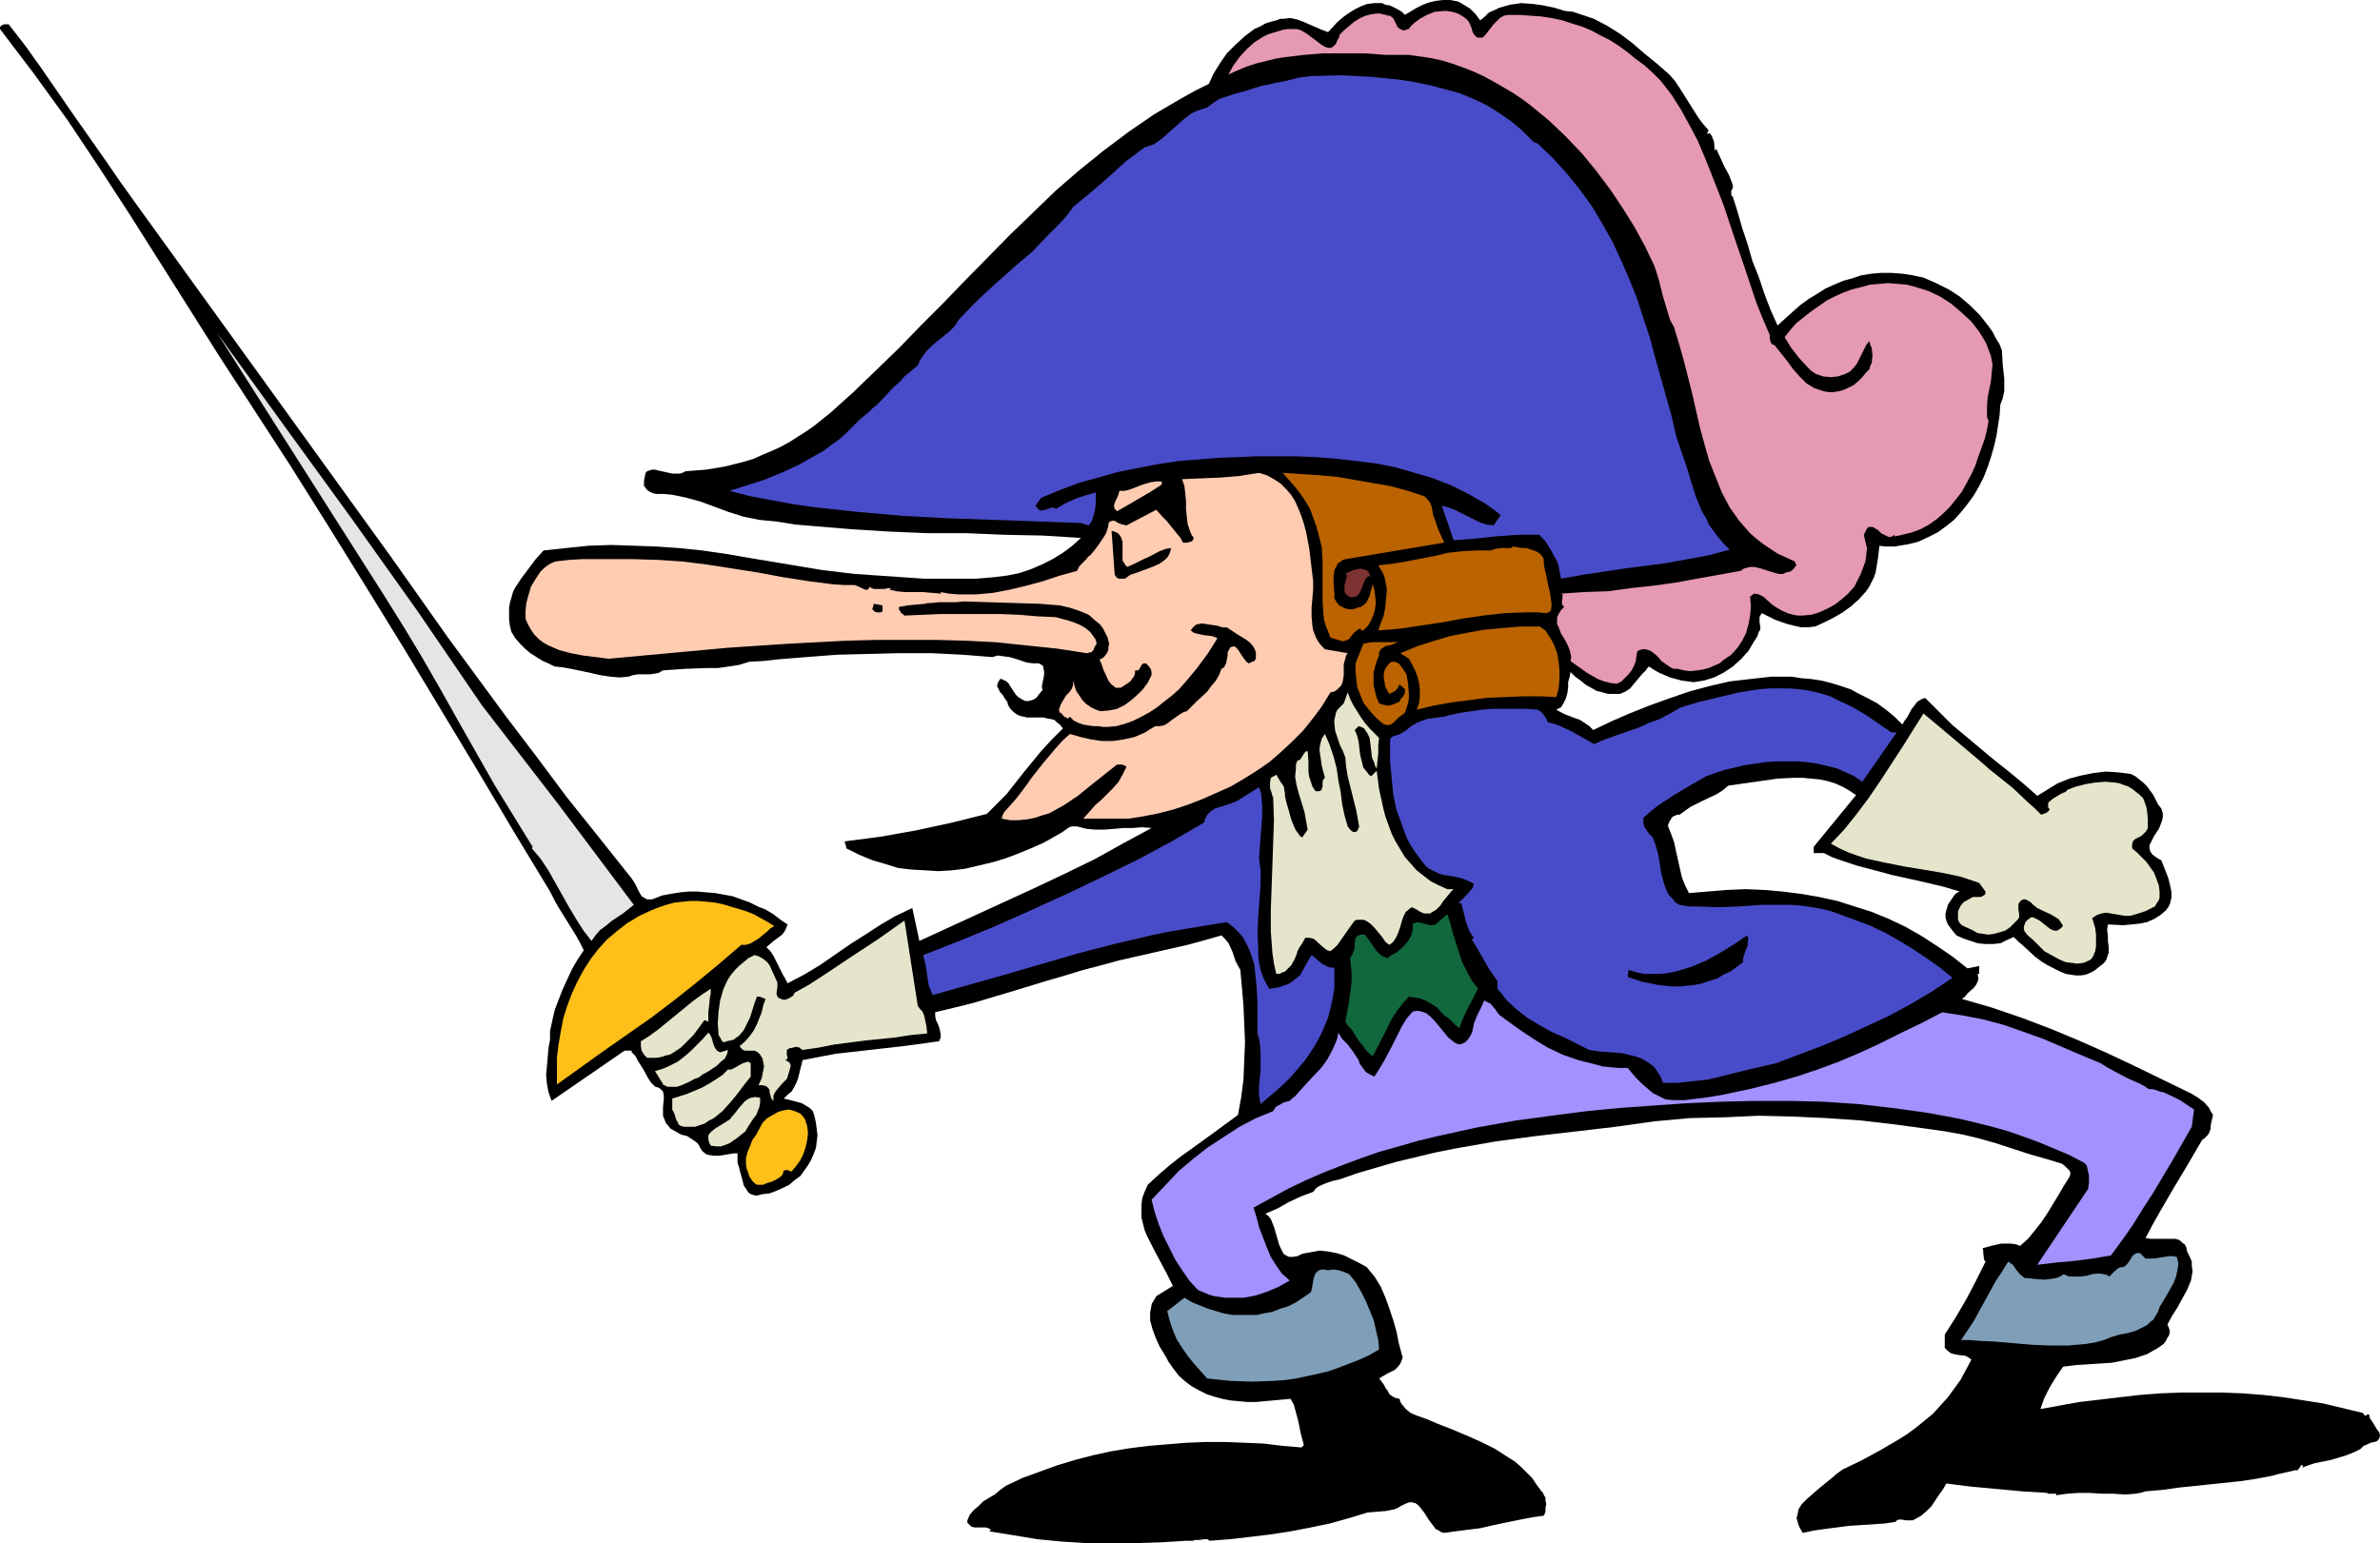 <?xml version="1.0" encoding="UTF-8" standalone="no"?>
<svg
   version="1.0"
   width="129.724mm"
   height="84.121mm"
   id="svg29"
   sodipodi:docname="de Bergerac, Cyrano 1.wmf"
   xmlns:inkscape="http://www.inkscape.org/namespaces/inkscape"
   xmlns:sodipodi="http://sodipodi.sourceforge.net/DTD/sodipodi-0.dtd"
   xmlns="http://www.w3.org/2000/svg"
   xmlns:svg="http://www.w3.org/2000/svg">
  <sodipodi:namedview
     id="namedview29"
     pagecolor="#ffffff"
     bordercolor="#000000"
     borderopacity="0.25"
     inkscape:showpageshadow="2"
     inkscape:pageopacity="0.0"
     inkscape:pagecheckerboard="0"
     inkscape:deskcolor="#d1d1d1"
     inkscape:document-units="mm" />
  <defs
     id="defs1">
    <pattern
       id="WMFhbasepattern"
       patternUnits="userSpaceOnUse"
       width="6"
       height="6"
       x="0"
       y="0" />
  </defs>
  <path
     style="fill:#000000;fill-opacity:1;fill-rule:evenodd;stroke:none"
     d="m 304.939,4.2 0.97,-0.808 0.808,-0.808 1.131,-0.485 0.97,-0.485 2.262,-0.646 2.262,-0.323 2.424,0.162 2.262,0.323 2.262,0.485 2.101,0.646 1.616,0.162 1.454,0.485 1.454,0.485 1.454,0.485 2.747,1.454 2.586,1.616 2.586,1.939 2.424,2.1 2.586,2.1 2.586,2.262 1.131,1.292 0.97,1.454 1.939,3.07 1.939,3.07 0.97,1.292 1.131,1.292 -0.323,0.808 0.485,-0.162 h 0.162 l 0.162,0.323 0.162,0.162 0.323,0.808 0.162,0.485 0.162,1.777 0.323,-0.323 0.808,1.777 0.808,1.777 0.97,1.777 0.808,2.1 v 0.162 0.485 l -0.323,0.485 v 0.646 0.323 l 0.323,0.323 0.97,3.07 0.97,3.393 1.131,3.393 0.97,3.393 1.293,3.231 1.131,3.393 1.293,3.393 1.454,3.231 1.616,-1.454 1.616,-1.454 1.454,-1.292 1.778,-1.292 1.616,-0.969 1.778,-1.131 1.778,-0.808 1.939,-0.808 1.778,-0.485 1.939,-0.646 2.101,-0.323 1.939,-0.162 h 2.101 l 2.262,0.162 2.101,0.323 2.262,0.485 2.586,1.131 2.586,1.292 2.262,1.454 2.262,1.939 1.939,1.939 1.778,2.262 0.808,1.131 0.646,1.292 0.808,1.292 0.485,1.292 0.162,2.908 0.162,1.454 0.162,1.454 v 1.292 1.292 l -0.323,1.454 -0.485,1.292 -0.162,2.262 -0.323,2.1 -0.323,2.1 -0.485,2.1 -0.646,2.262 -0.646,1.939 -0.808,2.1 -0.97,1.939 -1.131,1.939 -1.293,1.777 -1.293,1.616 -1.454,1.616 -1.616,1.292 -1.778,1.292 -1.939,0.969 -2.101,0.969 -1.939,0.485 -1.939,0.323 -0.97,0.162 h -0.97 -0.97 l -1.131,-0.162 -0.162,1.131 -0.162,1.454 -0.485,2.908 -0.323,0.969 -0.485,0.969 -0.485,0.969 -0.646,0.969 -1.454,1.616 -1.616,1.454 -1.778,1.292 -1.939,1.131 -1.939,0.969 -1.778,0.808 -1.454,0.162 h -1.454 l -1.454,-0.323 -1.293,-0.323 -1.454,-0.485 -1.293,-0.485 -2.586,-1.292 -0.323,0.485 -0.162,0.323 v 0.969 l 0.162,1.131 v 0.485 l -0.323,0.485 -0.323,0.969 -0.646,0.969 -1.131,1.939 -1.616,1.777 -1.616,1.454 -1.939,1.292 -1.939,0.969 -2.101,0.646 -2.101,0.323 -2.424,-0.323 -2.424,-0.646 -1.131,-0.485 -1.131,-0.485 -1.131,-0.646 -0.97,-0.646 -0.323,0.323 -0.323,0.485 -0.808,0.808 -1.616,1.939 -0.808,0.969 -0.97,0.646 -1.131,0.485 h -0.485 -0.646 -1.293 l -1.131,-0.323 -1.293,-0.323 -1.131,-0.646 -1.131,-0.646 -0.97,-0.808 -1.131,-0.808 -0.97,-0.969 -0.162,0.969 -0.323,1.131 v 1.131 l -0.162,1.131 -0.323,1.131 -0.485,0.969 -0.485,0.808 -0.97,0.485 0.808,0.485 0.97,0.485 2.101,0.808 0.97,0.323 0.97,0.646 0.97,0.646 0.808,0.808 3.717,-1.777 3.717,-1.616 4.04,-1.616 4.04,-1.454 4.202,-1.454 4.202,-1.131 4.202,-0.969 4.202,-0.485 4.363,-0.485 h 2.101 2.101 l 2.101,0.323 1.939,0.162 2.101,0.323 1.939,0.485 2.101,0.646 1.939,0.646 1.778,0.969 1.939,0.969 1.778,0.969 1.778,1.292 1.778,1.454 1.616,1.616 0.485,-0.808 0.485,-0.646 0.97,-1.777 0.646,-0.808 0.485,-0.646 0.808,-0.485 0.808,-0.323 2.747,2.746 2.747,2.746 5.979,5.008 2.909,2.423 3.07,2.423 2.909,2.423 2.747,2.423 2.101,-1.292 2.101,-1.292 2.424,-0.969 2.424,-0.646 2.424,-0.485 2.586,-0.323 2.586,0.162 2.586,0.323 0.97,0.485 0.808,0.646 0.808,0.646 0.808,0.808 1.293,1.777 0.97,1.939 0.646,0.808 0.323,0.969 v 0.808 l -0.162,0.808 -0.323,0.808 -0.323,0.808 -0.97,1.454 -0.646,1.292 -0.323,0.646 v 0.646 l 0.162,0.646 0.485,0.646 0.646,0.485 0.485,0.323 0.646,0.323 0.97,2.423 0.485,1.292 0.323,1.292 0.323,1.454 v 1.292 l -0.323,1.292 -0.323,0.646 -0.485,0.646 -1.131,0.969 -1.293,0.808 -1.454,0.646 -1.616,0.323 -1.616,0.162 -1.616,0.162 -3.232,-0.162 -0.162,1.131 0.162,1.131 v 0.485 0.646 l 0.162,1.131 v 1.292 l -0.323,0.969 -0.162,0.485 -0.323,0.485 -0.485,0.485 -0.485,0.323 -0.97,0.808 -0.808,0.485 -1.131,0.485 -0.97,0.162 h -1.131 l -1.131,-0.162 -0.97,-0.162 -1.131,-0.485 -1.293,-0.646 -1.293,-0.646 -1.293,-0.808 -1.293,-0.969 -2.262,-2.1 -1.131,-0.969 -0.97,-0.969 -1.454,0.646 -1.293,0.646 -1.616,0.162 h -1.454 l -1.616,-0.162 -1.454,-0.485 -1.454,-0.485 -1.454,-0.646 -0.808,-0.969 -0.97,-1.292 -0.323,-0.808 -0.162,-0.646 v -0.808 l 0.162,-0.646 0.162,-0.485 0.162,-0.646 0.646,-0.969 0.646,-0.969 0.485,-0.485 0.646,-0.323 -3.232,-0.969 -3.394,-0.808 -3.555,-0.808 -3.717,-0.808 -3.555,-0.969 -3.717,-0.969 -3.394,-1.131 -1.778,-0.646 -1.616,-0.808 h -2.101 v -1.292 l 8.726,-10.663 -1.454,-0.969 -1.454,-0.808 -1.454,-0.646 -1.616,-0.485 -1.616,-0.323 -1.778,-0.162 -1.616,-0.162 h -1.778 l -3.394,0.162 -3.394,0.485 -3.394,0.485 -3.394,0.485 -1.131,0.969 -1.293,0.808 -2.747,1.292 -2.586,1.292 -1.131,0.808 -1.131,0.808 h -0.485 l -0.323,0.162 -0.485,0.162 -0.323,0.323 -0.485,0.808 -0.323,0.808 0.646,1.616 0.646,1.777 0.808,3.716 0.808,3.554 0.646,1.616 0.808,1.616 3.878,-0.323 3.878,-0.323 3.878,-0.162 3.878,0.162 3.717,0.323 3.878,0.485 3.717,0.646 3.717,0.808 3.555,1.131 3.555,1.131 3.555,1.454 3.394,1.616 3.394,1.939 3.232,2.1 3.07,2.1 3.07,2.423 2.424,-0.485 v 1.616 h -0.323 l 0.162,0.969 -0.162,0.646 -0.323,0.646 -0.485,0.646 -1.293,1.131 -0.485,0.646 -0.646,0.485 6.141,1.777 6.141,2.1 5.979,2.262 5.818,2.423 5.818,2.585 5.818,2.746 11.635,5.654 1.293,0.808 1.293,0.969 0.97,1.131 0.323,0.646 0.485,0.808 -0.323,1.454 -0.162,0.808 v 0.646 l -0.323,0.808 -0.323,0.485 -0.485,0.485 -0.646,0.485 -2.909,5.008 -2.909,4.847 -2.909,5.008 -1.454,2.585 -1.454,2.746 1.131,0.162 h 1.293 2.586 1.131 l 0.646,0.162 0.485,0.323 0.323,0.323 0.485,0.323 0.323,0.646 0.162,0.808 0.485,0.969 0.485,1.131 v 0.969 l 0.162,0.969 -0.162,0.969 -0.162,0.969 -0.808,1.939 -0.97,1.777 -0.97,1.777 -1.131,1.777 -0.97,1.777 0.323,0.808 0.162,0.646 -0.162,0.808 -0.323,0.485 -0.323,0.646 -0.485,0.646 -1.131,0.808 -1.131,0.646 -1.131,0.646 -2.424,0.808 -2.424,0.485 -2.424,0.485 -5.01,0.323 -2.424,0.162 -2.586,0.323 -1.454,2.1 -1.293,2.1 -1.131,2.262 -0.808,2.262 8.08,-1.454 4.202,-0.485 4.04,-0.485 4.202,-0.485 4.202,-0.323 4.202,-0.162 h 4.363 4.202 l 4.202,0.162 4.202,0.323 4.202,0.485 4.202,0.646 4.04,0.646 4.04,0.969 4.04,0.969 0.485,0.646 0.162,-0.162 0.323,-0.162 h 0.323 l 0.162,0.808 0.485,0.646 0.485,0.808 0.485,0.808 0.485,0.646 0.162,0.646 -0.162,0.485 -0.162,0.323 -0.323,0.323 -0.485,0.162 -0.808,0.162 -0.646,0.323 -0.808,0.323 -0.646,0.646 -1.293,0.646 -1.616,0.646 -1.616,0.485 -1.616,0.485 -3.232,0.646 -1.454,0.485 -1.293,0.485 0.323,-0.323 -0.323,-0.323 -0.808,1.131 h -0.485 l -0.646,0.162 -1.454,0.323 -1.454,0.323 -1.131,0.323 -3.394,0.646 -3.232,0.485 -6.141,0.646 -3.07,0.323 -3.232,0.323 -3.394,0.485 -1.939,0.162 -1.778,0.162 -1.131,0.323 -0.97,0.162 -2.101,0.162 -2.424,-0.162 h -2.262 l -2.586,-0.162 h -2.424 l -2.262,0.162 -1.131,0.162 -1.131,0.162 v -0.323 h -1.778 v -0.162 l -5.171,-0.323 -5.171,-0.485 -5.333,-0.485 -5.171,-0.646 -0.646,1.131 -0.808,1.131 -1.616,2.423 -0.97,0.969 -1.131,0.969 -1.131,0.646 -0.646,0.323 h -0.808 -0.646 l -0.646,-0.162 h -0.808 l -0.323,0.162 -0.323,0.323 -2.262,0.323 -2.424,0.162 -4.848,0.323 -5.01,0.646 -2.262,0.323 -2.262,0.485 -0.485,-0.808 -0.323,-0.646 -0.162,-0.485 -0.162,-0.646 -0.162,-0.485 0.162,-0.485 0.162,-0.808 0.162,-0.646 0.646,-0.969 0.97,-0.969 1.293,-1.131 1.293,-1.131 2.586,-2.1 1.131,-0.969 1.131,-0.808 3.717,-1.777 3.878,-2.1 3.878,-2.262 1.778,-1.131 1.778,-1.292 1.778,-1.454 1.778,-1.454 1.454,-1.616 1.616,-1.777 1.293,-1.777 1.293,-1.777 1.131,-2.1 1.131,-2.1 -0.646,-0.485 -0.646,-0.323 -1.454,-0.162 -0.808,-0.162 -0.646,-0.162 -0.646,-0.485 -0.646,-0.646 v -2.746 l 2.262,-3.554 2.262,-3.877 1.939,-3.716 1.939,-3.877 -0.162,-0.162 -0.162,-0.323 -0.162,-1.454 v -0.485 l -0.162,-0.323 1.778,-0.485 2.101,-0.485 h 0.97 0.97 l 1.131,0.162 0.808,0.323 1.616,-1.454 1.454,-1.777 1.293,-1.616 1.293,-1.939 2.262,-3.716 1.131,-1.939 1.131,-1.777 0.162,-0.485 v -0.485 l -0.162,-0.323 -0.323,-0.323 -0.646,-0.646 -0.646,-0.485 -3.232,-0.969 -3.394,-0.969 -6.949,-2.262 -3.394,-0.969 -3.394,-0.808 -3.555,-0.646 -3.394,-0.485 -7.11,-0.969 -6.949,-0.808 -7.11,-0.485 -6.949,-0.323 -7.11,-0.162 -6.949,0.323 -7.11,0.162 -7.11,0.646 -8.08,1.131 -8.242,0.969 -8.403,0.969 -8.403,1.131 -8.242,1.454 -4.04,0.808 -4.04,0.969 -4.04,0.969 -3.878,1.131 -3.878,1.131 -3.717,1.292 -0.646,0.162 -0.808,0.162 -1.454,0.485 -1.454,0.646 -0.646,0.485 -0.485,0.646 -1.293,0.485 -1.293,0.485 -2.424,1.131 -2.262,1.292 -2.586,1.131 0.646,0.485 0.485,0.646 0.323,0.808 0.323,0.808 0.97,3.393 0.323,0.808 0.323,0.646 0.323,0.646 0.485,0.323 0.646,0.323 h 0.808 l 0.97,-0.162 0.97,-0.485 1.778,-0.323 1.778,-0.323 1.616,0.162 1.778,0.323 1.616,0.485 1.616,0.808 1.616,0.808 1.454,0.808 0.808,0.969 0.808,0.969 1.293,2.1 0.97,2.262 0.808,2.262 0.808,2.423 0.646,2.262 0.485,2.423 0.646,2.423 0.162,0.485 -0.162,0.485 -0.323,0.808 -0.485,0.646 -0.646,0.646 -1.616,0.808 -0.808,0.485 -0.808,0.485 0.485,0.646 0.485,0.646 0.323,0.646 0.485,0.646 0.323,0.646 0.646,0.485 0.646,0.323 0.808,0.162 0.162,0.646 0.323,0.485 0.808,0.969 0.97,0.808 1.131,0.485 2.262,0.808 1.131,0.485 1.131,0.485 2.909,1.131 3.07,1.292 2.909,1.292 2.909,1.454 2.747,1.777 1.293,0.808 1.293,1.131 1.131,1.131 1.131,1.131 0.97,1.454 0.97,1.292 0.323,0.323 0.162,0.485 0.323,0.485 v 0.646 l 0.162,0.646 -0.162,0.808 v 0.808 l -0.323,0.808 -2.262,0.323 -2.586,0.485 -5.494,1.131 -2.747,0.646 -2.586,0.323 -2.586,0.323 -2.262,0.323 -0.646,-0.162 -0.485,-0.323 -0.646,-0.323 -0.485,-0.646 -0.97,-1.292 -0.808,-1.292 -0.97,-1.292 -0.485,-0.485 -0.485,-0.323 -0.646,-0.162 h -0.646 l -0.808,0.323 -0.97,0.485 -0.485,0.323 -0.808,0.323 -1.616,0.323 -1.939,0.162 -1.939,0.162 -3.717,1.131 -4.04,1.131 -3.878,0.808 -4.202,0.808 -4.202,0.646 -4.04,0.485 -4.202,0.485 -4.202,0.323 -0.485,-0.323 h -0.485 l -1.293,0.162 h -0.646 l -0.646,0.162 h -0.646 -0.646 l -5.171,0.323 -5.171,0.162 h -5.171 -5.01 l -5.171,-0.323 -5.01,-0.485 -4.848,-0.808 -5.01,-0.808 0.323,-0.323 -0.485,-0.323 -0.646,-0.162 h -0.808 -0.808 -0.646 l -0.646,-0.162 -0.485,-0.485 -0.323,-0.323 v -0.485 l 0.485,-1.131 0.808,-0.969 0.97,-0.808 0.97,-0.969 1.293,-0.808 1.131,-0.646 1.131,-0.969 1.131,-0.808 3.394,-1.616 3.555,-1.292 3.555,-1.292 3.717,-1.131 3.717,-0.969 3.717,-0.808 3.878,-0.646 3.878,-0.485 3.878,-0.323 4.04,-0.323 3.878,-0.162 h 3.878 l 4.04,0.162 3.878,0.162 4.04,0.485 3.878,0.323 0.485,-0.485 -0.646,-2.423 -0.485,-2.423 -0.646,-2.423 -0.323,-1.131 -0.646,-1.131 -3.555,0.323 -3.555,0.323 h -1.778 l -1.778,-0.162 -1.778,-0.162 -1.616,-0.323 -1.778,-0.485 -1.454,-0.485 -1.616,-0.808 -1.454,-0.808 -1.293,-0.969 -1.293,-1.131 -1.131,-1.454 -1.131,-1.616 -0.323,-0.646 -0.485,-0.808 -0.97,-1.616 -0.808,-1.777 -0.646,-1.777 -0.485,-1.777 v -0.808 -0.808 l 0.162,-0.808 0.162,-0.969 0.485,-0.808 0.485,-0.808 3.394,-2.1 -1.293,-2.585 -2.747,-5.17 -1.293,-2.585 -0.485,-1.131 -0.323,-1.292 -0.323,-1.292 v -1.454 -1.292 l 0.162,-1.292 0.485,-1.292 0.646,-1.454 2.262,-2.1 2.262,-1.939 2.262,-1.777 2.262,-1.616 4.686,-3.393 2.424,-1.777 2.424,-1.777 0.646,-3.554 0.485,-3.716 0.162,-3.877 0.162,-3.877 -0.162,-3.716 -0.162,-3.877 -0.323,-3.716 -0.323,-3.554 -0.97,-1.777 -0.646,-1.939 -0.808,-1.777 -0.646,-0.808 -0.808,-0.808 -3.394,0.969 -3.555,0.969 -7.11,1.616 -7.11,1.616 -3.555,0.969 -3.717,0.969 -3.717,1.131 -3.878,1.131 -3.717,1.131 -3.717,1.131 -7.595,2.262 -3.878,0.969 -4.04,0.969 v 0.808 l 0.162,0.808 0.323,0.646 0.323,0.808 0.162,0.646 0.162,0.808 v 0.646 l -0.323,0.808 -7.11,0.969 -7.11,0.808 -7.11,0.808 -3.394,0.646 -3.394,0.646 -0.485,1.939 -0.485,1.939 -0.323,0.808 -0.485,0.969 -0.485,0.808 -0.808,0.646 -0.808,0.808 1.939,0.485 1.778,0.485 0.808,0.485 0.808,0.485 0.646,0.646 0.323,0.969 0.323,1.454 0.162,1.292 0.162,1.292 -0.162,1.292 -0.162,1.292 -0.485,1.292 -0.485,1.131 -0.646,1.131 -0.808,1.131 -0.808,1.131 -1.131,0.808 -1.131,0.969 -1.293,0.646 -1.454,0.646 -1.293,0.485 -1.454,0.162 -0.646,0.162 -0.646,0.162 -0.646,-0.162 -0.485,-0.162 -0.485,-0.323 -0.323,-0.485 -0.646,-0.969 -0.323,-1.292 -0.323,-1.131 -0.323,-1.292 -0.323,-0.969 v -1.939 h -0.808 l -0.97,0.162 -1.939,0.323 h -1.131 l -1.131,-0.162 -0.485,-0.162 -0.808,-0.646 -0.323,-0.485 -0.323,-0.646 -0.323,-0.485 -0.646,-0.485 -0.485,-0.323 -0.97,-0.646 -1.293,-0.323 -1.131,-0.646 -1.131,-0.646 -0.323,-0.485 -0.485,-0.485 -0.323,-0.808 -0.323,-0.808 v -0.808 -0.969 l 0.162,-1.616 v -0.808 l -0.162,-0.808 -0.323,-0.323 -0.162,-0.162 -0.485,-0.323 -0.646,-0.162 -0.808,-0.808 -0.646,-0.969 -0.97,-1.777 -1.131,-1.777 -0.485,-0.969 -0.808,-0.808 v -0.323 h -1.454 l -15.029,10.339 -0.646,-1.777 -0.323,-1.777 -0.162,-1.777 0.162,-1.777 0.162,-1.777 0.162,-1.939 0.323,-1.777 v -1.777 l 0.485,-2.262 0.485,-2.1 0.808,-2.1 0.808,-2.1 0.97,-2.1 0.97,-2.1 1.131,-1.939 1.293,-1.939 -0.808,-1.616 -0.808,-1.454 -3.717,-5.977 -0.808,-1.454 -0.808,-1.616 -7.434,-12.278 L 98.414,158.807 90.819,146.206 83.224,133.605 75.467,121.004 67.549,108.241 59.63,95.64 51.55,83.2 45.248,73.507 32.805,53.797 26.664,44.104 20.362,34.411 13.898,24.718 10.504,20.033 7.11,15.348 3.555,10.663 0,5.977 V 5.654 L 0.162,5.331 0.808,5.008 H 1.778 l 3.394,4.362 3.232,4.524 6.464,9.37 6.464,9.209 3.232,4.685 3.232,4.524 52.843,73.184 11.635,16.478 12.12,16.478 6.141,8.078 6.141,8.239 6.464,8.078 6.302,7.916 0.646,0.808 0.646,0.969 0.485,0.969 0.485,0.969 0.485,0.808 0.808,0.485 0.323,0.162 h 0.485 0.485 l 0.485,-0.162 1.616,-0.646 1.778,-0.323 1.939,-0.323 1.778,-0.162 h 1.778 l 1.778,0.162 1.939,0.162 1.778,0.323 1.778,0.323 1.778,0.646 1.778,0.646 1.616,0.808 1.616,0.646 1.616,0.969 1.454,1.131 1.454,0.969 -0.323,0.808 -0.323,0.646 -0.485,0.646 -0.646,0.485 -1.293,0.969 -1.293,1.131 0.808,0.808 0.646,0.969 0.97,1.939 0.97,1.939 0.485,0.808 0.485,0.969 3.394,-1.777 3.232,-1.939 6.302,-4.362 3.07,-1.939 3.232,-2.1 3.07,-1.777 3.394,-1.616 1.454,6.785 11.958,-5.493 11.958,-5.493 6.141,-2.908 5.979,-2.908 5.818,-3.231 5.979,-3.231 -1.939,-0.162 -1.939,0.162 h -1.939 l -1.778,0.162 -2.101,0.162 h -1.939 l -1.778,-0.162 -1.939,-0.485 h -0.485 -0.646 l -0.485,0.162 -1.131,0.808 -0.485,0.323 -1.131,0.646 -2.586,1.454 -2.586,1.131 -2.747,1.131 -2.586,0.969 -2.747,0.808 -2.747,0.646 -2.747,0.646 -2.747,0.323 -2.747,0.162 -2.586,-0.162 -2.909,-0.162 -2.747,-0.323 -2.586,-0.808 -2.747,-0.808 -2.747,-1.131 -2.586,-1.292 -0.162,-0.808 -0.162,-0.323 V 173.347 l 7.434,-0.969 7.272,-1.292 7.434,-1.616 7.11,-1.777 1.939,-1.939 2.101,-2.1 3.555,-4.524 3.717,-4.524 2.101,-2.262 2.262,-2.262 -0.646,-0.808 -0.646,-0.485 -0.485,-0.485 -0.808,-0.162 -0.808,-0.162 -0.646,-0.162 h -1.616 -1.778 l -0.646,-0.162 -0.808,-0.162 -0.646,-0.323 -0.646,-0.485 -0.646,-0.646 -0.485,-0.808 -0.162,-0.646 -0.485,-0.646 -0.485,-0.808 -0.485,-0.485 -0.323,-0.646 -0.323,-0.646 0.162,-0.646 0.162,-0.323 0.323,-0.485 h 0.323 l 0.323,0.162 0.646,0.323 0.485,0.485 0.485,0.808 0.97,1.454 0.485,0.485 0.808,0.485 0.646,0.323 h 0.646 l 0.646,-0.162 0.485,-0.162 0.646,-0.485 0.323,-0.485 0.808,-0.969 -0.162,-0.646 0.162,-0.808 0.162,-0.808 0.162,-0.808 v -0.808 l -0.162,-0.646 v -0.323 l -0.323,-0.323 -0.323,-0.162 -0.323,-0.162 h -1.131 l -1.293,-0.162 -2.424,-0.808 -1.131,-0.323 -1.293,-0.162 -1.131,-0.162 -1.131,0.323 -6.141,-0.485 -6.464,-0.323 h -6.464 l -6.464,0.162 -6.464,0.162 -6.302,0.485 -5.979,0.485 -2.909,0.323 -2.909,0.162 -2.101,0.646 -2.101,0.323 -2.262,0.323 h -2.262 l -4.525,0.162 -4.525,0.323 -0.808,0.485 -0.808,0.162 -0.97,0.162 h -2.586 l -0.97,0.162 -0.97,0.323 -1.778,0.162 -1.939,-0.162 -2.101,-0.323 -2.101,-0.485 -3.878,-0.808 -1.778,-0.323 -1.616,-0.162 -1.293,-0.646 -1.131,-0.485 -1.293,-0.808 -1.293,-0.808 -1.131,-0.969 -0.97,-0.969 -0.97,-1.131 -0.808,-1.292 -0.323,-1.292 -0.162,-1.292 v -1.131 -1.292 l 0.162,-0.969 0.323,-1.131 0.323,-1.131 0.485,-0.969 1.293,-1.939 1.454,-1.939 1.454,-1.939 1.616,-1.777 4.525,-0.485 4.686,-0.485 4.686,-0.162 4.848,0.162 4.525,0.162 4.686,0.323 4.686,0.485 4.525,0.646 6.626,1.131 6.787,1.131 6.787,1.131 6.787,0.808 7.11,0.485 7.11,0.485 h 3.555 3.717 3.555 l 3.717,-0.323 2.586,-0.323 2.424,-0.485 2.424,-0.808 2.262,-0.969 2.262,-1.131 2.101,-1.292 1.939,-1.454 1.778,-1.616 -7.918,-0.485 -7.918,-0.162 -7.757,-0.323 h -7.918 l -7.757,-0.323 -7.918,-0.485 -7.757,-0.646 -3.878,-0.323 -4.04,-0.646 -1.778,-0.162 -1.616,-0.162 -1.616,-0.323 -1.616,-0.323 -3.07,-0.969 -5.656,-2.1 -2.909,-0.808 -1.454,-0.323 -1.616,-0.323 -1.616,-0.162 h -1.616 l -0.808,-0.162 -0.646,-0.323 -0.646,-0.485 -0.162,-0.323 -0.323,-0.323 v -1.131 l 0.162,-0.808 0.162,-0.808 0.323,-0.323 0.485,-0.162 0.485,-0.162 h 0.646 l 0.646,0.162 1.454,0.323 1.454,0.323 h 0.808 0.808 l 0.485,-0.162 0.646,-0.323 2.101,-0.162 2.101,-0.162 1.939,-0.323 1.939,-0.323 1.939,-0.485 1.939,-0.485 2.101,-0.646 1.778,-0.808 1.939,-0.808 1.778,-0.808 1.778,-0.969 1.778,-1.131 1.778,-1.131 1.616,-1.131 3.232,-2.585 4.848,-4.362 4.686,-4.524 4.686,-4.524 4.525,-4.685 4.686,-4.685 4.525,-4.685 9.211,-9.37 4.686,-4.524 4.686,-4.524 4.848,-4.2 5.01,-4.039 5.171,-3.877 5.171,-3.554 2.747,-1.616 2.747,-1.616 2.909,-1.616 2.909,-1.454 0.97,-2.1 1.293,-2.1 1.454,-2.1 1.778,-1.777 1.939,-1.777 1.939,-1.454 1.131,-0.485 1.131,-0.646 0.97,-0.323 1.293,-0.323 0.808,-0.323 h 0.646 l 1.454,-0.162 1.454,0.323 1.293,0.485 2.586,1.131 1.131,0.485 1.293,0.485 1.939,-2.1 1.131,-0.969 1.131,-0.808 1.293,-0.808 1.293,-0.646 1.293,-0.485 1.454,-0.162 h 0.646 0.97 l 0.646,0.323 0.97,0.162 1.616,0.808 0.808,0.485 0.646,0.646 2.424,-1.454 1.293,-0.646 1.293,-0.485 1.454,-0.323 L 297.344,0 h 1.454 l 1.616,0.323 1.131,0.646 1.293,0.808 1.131,1.131 z"
     id="path1" />
  <path
     style="fill:#e599b2;fill-opacity:1;fill-rule:evenodd;stroke:none"
     d="m 302.03,3.877 0.485,0.485 0.323,0.646 0.323,0.808 0.162,0.646 0.323,0.646 0.485,0.485 0.162,0.162 h 0.323 0.485 0.323 l 0.646,-0.646 0.485,-0.646 1.131,-1.454 0.646,-0.646 0.646,-0.646 0.808,-0.485 0.97,-0.162 h 2.262 l 2.262,0.162 2.262,0.162 2.101,0.323 2.262,0.485 1.939,0.646 2.101,0.646 1.939,0.808 1.778,0.969 1.939,0.969 1.778,1.131 1.778,1.292 1.778,1.454 1.778,1.292 1.778,1.616 1.616,1.616 2.262,2.908 1.939,3.07 1.778,3.231 1.616,3.07 1.454,3.393 1.293,3.231 2.586,6.624 2.262,6.785 2.262,6.624 2.262,6.785 1.293,3.231 1.454,3.393 v 0.646 l 0.162,0.808 0.323,0.485 0.323,0.162 h 0.162 l 1.293,1.616 1.293,1.616 1.293,1.777 1.293,1.454 1.454,1.454 0.808,0.485 0.808,0.485 0.97,0.323 0.97,0.323 0.97,0.162 h 0.97 l 1.131,-0.162 1.131,-0.323 0.97,-0.485 0.97,-0.485 0.97,-0.808 0.808,-0.808 0.646,-0.808 0.808,-0.808 0.162,-0.646 0.323,-0.646 0.162,-1.616 -0.162,-1.454 -0.323,-0.808 -0.162,-0.646 -0.646,0.808 -0.485,0.969 -0.97,1.939 -0.485,0.969 -0.646,0.808 -0.808,0.808 -0.97,0.485 -1.454,0.485 -1.454,0.162 -1.616,-0.162 -1.454,-0.485 -0.97,-0.646 -0.97,-0.969 -1.616,-1.777 -1.616,-2.1 -1.293,-2.1 1.131,-1.454 1.293,-1.454 1.616,-1.292 1.454,-1.131 1.616,-1.131 1.616,-1.131 1.616,-0.808 1.778,-0.808 1.778,-0.646 1.939,-0.485 1.778,-0.485 1.939,-0.162 1.778,-0.162 1.939,0.162 1.939,0.162 1.778,0.485 2.586,0.808 2.424,1.131 2.262,1.454 2.101,1.777 2.101,1.939 1.616,2.1 0.808,1.292 0.646,1.131 0.485,1.292 0.485,1.292 0.323,1.777 -0.162,1.616 -0.162,1.777 -0.323,1.616 -0.323,1.616 -0.162,1.777 v 1.616 0.808 l 0.323,0.808 -0.323,1.777 -0.485,1.939 -1.293,3.554 -0.646,1.939 -0.808,1.777 -0.97,1.777 -0.97,1.777 -1.131,1.454 -1.293,1.616 -1.293,1.292 -1.454,1.292 -1.616,1.131 -1.778,0.969 -1.778,0.646 -1.939,0.485 -1.616,0.323 v -0.323 l -0.485,0.323 -0.485,0.162 -0.485,-0.162 -0.323,-0.162 -0.97,-0.485 -0.323,-0.323 -0.323,-0.323 -0.808,-0.485 -0.323,-0.162 h -0.485 -0.323 l -0.323,0.323 -0.323,0.646 -0.323,0.646 0.323,1.454 0.323,1.292 -0.162,1.454 -0.162,1.292 -0.485,1.292 -0.485,1.292 -1.293,2.585 -1.293,1.454 -1.293,1.131 -1.454,1.131 -1.454,0.808 -1.778,0.808 -1.616,0.485 -1.778,0.162 h -0.97 l -0.97,-0.162 -1.131,-0.323 -1.131,-0.485 -1.131,-0.646 -0.97,-0.646 -1.778,-1.616 -0.97,-0.485 -0.97,-0.162 -0.808,0.646 0.162,1.939 -0.162,1.939 -0.323,1.777 -0.485,1.777 -0.808,1.616 -0.97,1.454 -1.293,1.454 -1.454,0.969 -0.97,0.808 -1.131,0.485 -1.131,0.485 -1.293,0.323 -1.131,0.162 -1.293,0.162 -1.293,-0.162 -1.293,-0.323 h -0.646 l -0.646,-0.162 -0.97,-0.646 -1.131,-0.808 -0.808,-0.969 -0.97,-0.808 -0.485,-0.323 -0.485,-0.162 -0.485,-0.162 h -0.646 l -0.646,0.162 -0.485,0.323 -0.162,1.131 -0.162,0.969 -0.323,0.808 -0.485,0.969 -0.646,0.808 -0.808,0.808 -0.646,0.646 -0.97,0.485 -1.293,-0.162 -1.293,-0.323 -1.293,-0.485 -1.131,-0.646 -1.131,-0.646 -1.131,-0.808 -2.262,-1.616 0.162,-0.808 -0.162,-0.808 -0.162,-0.646 -0.323,-0.808 -0.646,-1.292 -0.808,-1.292 -0.485,-1.292 -0.323,-0.646 v -0.808 -0.646 l 0.323,-0.646 0.485,-0.808 0.646,-0.646 -0.323,-0.323 -0.162,-0.485 0.162,-1.454 v -0.323 l -0.323,-0.162 4.848,-0.323 4.848,-0.162 4.686,-0.646 4.525,-0.485 4.686,-0.646 4.363,-0.808 9.05,-1.616 0.646,-0.485 0.646,-0.162 0.646,-0.162 h 0.808 l 1.454,0.323 1.454,0.485 1.616,0.485 0.646,0.162 h 0.808 l 0.646,-0.323 0.808,-0.162 0.646,-0.485 0.646,-0.808 -0.323,-0.808 -1.778,-0.808 -1.778,-0.808 -1.454,-0.969 -1.454,-0.969 -1.454,-1.131 -1.293,-1.131 -1.131,-1.292 -1.131,-1.292 -1.939,-2.746 -1.616,-3.07 -1.293,-3.231 -1.293,-3.231 -0.97,-3.393 -0.97,-3.554 -1.616,-7.108 -1.778,-6.947 -0.97,-3.393 -0.97,-3.231 -0.808,-1.454 -0.485,-1.616 -0.97,-3.231 -0.808,-3.231 -0.485,-1.616 -0.485,-1.454 -1.939,-4.039 -2.101,-3.877 -2.424,-3.877 -2.586,-3.877 -2.909,-3.877 -2.909,-3.554 -3.394,-3.554 -3.394,-3.231 -3.717,-3.07 -1.939,-1.454 -1.939,-1.292 -1.939,-1.131 -1.939,-1.131 -2.101,-1.131 -2.101,-0.969 -2.101,-0.808 -2.262,-0.808 -2.101,-0.646 -2.262,-0.485 -2.262,-0.323 -2.262,-0.323 h -2.424 -2.262 l -4.363,-0.323 h -4.363 -4.202 l -4.04,0.323 -4.04,0.485 -1.939,0.323 -1.939,0.485 -1.939,0.485 -1.939,0.646 -1.939,0.808 -1.778,0.808 0.97,-1.777 1.293,-1.777 1.454,-1.616 1.616,-1.454 1.778,-1.131 0.97,-0.485 0.97,-0.323 1.131,-0.323 0.97,-0.323 1.131,-0.162 h 1.131 0.646 l 0.646,0.162 0.646,0.323 0.808,0.485 1.293,0.969 1.293,0.969 0.646,0.485 0.646,0.323 0.485,0.162 h 0.646 l 0.485,-0.323 0.485,-0.485 0.323,-0.808 0.323,-0.485 0.162,-0.646 0.808,-0.808 2.101,-1.777 1.293,-0.808 1.131,-0.485 1.293,-0.323 1.454,-0.162 0.646,0.162 0.808,0.162 0.323,0.162 h 0.485 l 0.646,0.485 0.323,0.646 0.323,0.646 0.323,0.646 0.485,0.323 0.323,0.162 0.485,0.162 0.323,-0.162 0.646,-0.162 0.323,-0.485 0.646,-0.646 1.293,-0.969 1.454,-0.808 1.616,-0.646 1.778,-0.162 h 0.808 l 0.97,0.162 0.646,0.162 0.808,0.323 0.808,0.485 z"
     id="path2" />
  <path
     style="fill:#494cc9;fill-opacity:1;fill-rule:evenodd;stroke:none"
     d="m 315.928,29.241 0.808,0.323 3.232,3.07 2.909,3.231 2.747,3.393 2.424,3.393 2.101,3.554 2.101,3.716 1.778,3.877 1.616,3.716 1.616,4.039 1.293,4.039 1.293,3.877 1.131,4.2 2.262,8.078 1.131,4.039 0.97,4.2 2.101,6.139 0.97,3.231 0.97,3.07 1.293,3.07 0.808,1.292 0.646,1.454 0.97,1.292 0.97,1.292 1.131,1.292 1.131,1.131 -4.202,1.131 -4.363,0.808 -4.363,0.808 -8.726,1.131 -4.202,0.646 -4.363,0.646 -4.525,0.808 -0.162,-0.808 -0.162,-0.808 -0.162,-0.969 -0.323,-0.969 -0.808,-1.454 -0.808,-1.454 -0.97,-1.454 -0.485,-0.485 -0.646,-0.646 h -2.101 -2.262 l -4.525,0.323 -4.363,0.485 -2.262,0.162 -2.101,0.162 -1.131,-3.393 -0.646,-1.777 -0.646,-1.939 1.293,0.323 1.293,0.485 2.586,1.292 1.293,0.646 1.293,0.646 1.454,0.485 1.454,0.162 1.454,-2.1 -1.616,-1.292 -1.616,-1.131 -3.394,-1.939 -3.555,-1.777 -3.717,-1.454 -3.878,-1.131 -3.878,-1.131 -4.04,-0.808 -4.04,-0.485 -4.202,-0.485 -4.04,-0.323 -4.202,-0.162 h -4.04 -4.202 l -3.878,0.162 -4.04,0.162 -3.878,0.323 -4.202,0.323 -4.202,0.646 -4.202,0.808 -4.04,0.808 -4.04,1.131 -4.04,1.131 -3.878,1.454 -3.878,1.616 -1.131,1.616 0.323,0.323 0.162,0.323 0.485,0.323 h 0.485 l 0.646,-0.162 0.97,-0.323 0.485,-0.162 0.646,0.323 1.939,-1.131 2.101,-0.969 1.939,-0.646 2.262,-0.646 v 1.777 l -0.162,1.777 -0.485,1.777 -0.323,0.808 -0.485,0.646 -1.616,-0.485 -8.888,-0.323 -9.211,-0.323 -9.211,-0.323 -9.211,-0.485 -9.211,-0.808 -4.525,-0.485 -4.525,-0.485 -4.525,-0.646 -4.363,-0.808 -4.363,-0.808 -4.363,-1.131 3.555,-1.131 3.555,-1.131 3.555,-1.454 3.555,-1.616 3.394,-1.939 1.778,-0.969 1.454,-1.131 1.616,-1.131 1.454,-1.292 1.454,-1.454 1.454,-1.454 0.97,-0.808 0.97,-0.808 0.646,-0.646 0.808,-0.646 1.293,-1.292 2.262,-2.423 1.454,-1.292 0.646,-0.808 0.97,-0.808 0.97,-0.808 0.97,-0.808 0.323,-0.808 0.485,-0.808 0.97,-1.292 1.131,-1.131 1.131,-0.969 2.424,-1.939 1.131,-1.131 0.808,-1.292 3.07,-3.231 3.07,-2.908 3.07,-2.746 2.909,-2.585 3.07,-2.585 2.747,-2.908 2.909,-2.908 1.454,-1.616 1.293,-1.777 3.717,-3.07 3.555,-3.07 3.555,-3.231 1.939,-1.454 1.939,-1.454 0.97,-0.323 0.97,-0.323 1.616,-1.131 1.454,-1.292 1.454,-1.292 1.454,-1.292 1.454,-1.131 0.808,-0.485 0.808,-0.323 0.97,-0.323 0.97,-0.323 1.293,-0.969 1.293,-0.808 1.454,-0.485 1.454,-0.485 2.909,-0.808 1.454,-0.485 1.616,-0.485 1.131,-0.162 1.293,-0.323 2.424,-0.485 2.586,-0.646 1.293,-0.162 1.293,-0.162 6.141,-0.162 6.141,0.323 3.232,0.323 3.07,0.323 2.909,0.485 3.07,0.646 3.07,0.808 2.909,0.808 2.747,1.131 2.747,1.292 2.586,1.616 2.586,1.777 2.262,1.939 z"
     id="path3" />
  <path
     style="fill:#e5e5e5;fill-opacity:1;fill-rule:evenodd;stroke:none"
     d="m 99.222,145.237 15.837,20.517 7.757,10.339 7.757,10.339 -2.262,1.777 -2.424,1.616 -1.131,0.969 -1.131,0.808 -0.97,1.131 -0.808,1.131 -1.616,-2.1 -1.454,-2.262 -1.454,-2.423 -1.454,-2.585 -2.909,-5.17 -1.616,-2.423 -1.778,-2.1 0.162,-0.323 -3.878,-6.301 -3.878,-6.301 -7.434,-13.086 -3.717,-6.624 -3.717,-6.462 -3.878,-6.462 -4.04,-6.462 -34.421,-54.12 13.898,19.225 13.736,18.902 13.574,19.063 6.626,9.693 z"
     id="path4" />
  <path
     style="fill:#ffccb2;fill-opacity:1;fill-rule:evenodd;stroke:none"
     d="m 270.518,119.711 v 1.777 l -0.162,1.777 -0.162,1.939 v 1.777 l 0.162,1.939 0.162,0.969 0.646,1.616 0.485,0.808 0.646,0.808 0.646,0.646 4.686,0.808 -0.323,0.485 -0.162,0.646 -0.323,1.131 v 1.131 1.131 l -0.162,1.131 -0.162,0.485 -0.162,0.485 -0.485,0.485 -0.323,0.323 -0.646,0.485 -0.808,0.162 -1.778,2.908 -1.939,2.585 -1.939,2.423 -2.262,2.262 -2.262,2.1 -2.424,2.1 -2.586,1.777 -2.586,1.616 -2.747,1.616 -2.909,1.292 -2.909,1.292 -2.909,1.131 -2.909,0.969 -3.07,0.808 -3.232,0.646 -3.07,0.485 h -9.373 l 1.293,-1.454 1.131,-1.292 1.293,-1.131 0.646,-0.646 0.646,-0.646 1.131,-1.131 1.131,-1.292 0.808,-1.454 0.808,-1.616 -0.162,-0.162 -0.323,-0.162 -0.485,-0.162 h -0.97 l -5.494,4.362 -2.586,2.1 -2.909,1.939 -1.454,0.808 -1.454,0.808 -1.616,0.485 -1.454,0.485 -1.616,0.323 -1.778,0.162 h -1.616 l -1.778,-0.323 0.162,-0.646 0.323,-0.646 1.131,-1.292 1.293,-1.454 1.131,-1.454 0.97,-1.292 1.131,-1.616 2.424,-3.07 2.586,-3.07 1.454,-1.616 1.454,-1.292 2.262,0.646 2.101,0.485 2.262,0.323 h 2.262 l 2.101,-0.323 2.262,-0.485 1.131,-0.485 1.131,-0.485 0.97,-0.646 1.131,-0.646 h 0.485 0.323 l 0.97,-0.162 0.808,-0.485 0.808,-0.646 1.616,-1.131 0.808,-0.485 0.646,-0.162 2.101,-2.1 2.101,-1.939 0.808,-1.131 0.97,-1.131 0.646,-1.131 0.485,-1.292 0.323,-0.162 0.323,-0.323 0.323,-0.646 0.323,-1.616 v -0.646 l 0.323,-0.646 0.323,-0.485 h 0.323 l 0.162,-0.162 0.485,0.162 0.323,0.323 0.485,0.646 0.485,0.808 0.485,0.646 0.485,0.646 0.485,0.323 0.323,-0.162 0.323,-0.162 0.485,-0.162 0.323,-0.485 v -0.646 -0.646 l -0.162,-0.485 -0.323,-0.646 -0.646,-0.808 -0.808,-0.646 -2.101,-1.292 -0.97,-0.646 -0.97,-0.646 h -0.97 l -0.97,-0.323 -2.101,-0.323 -1.131,-0.162 -0.808,0.162 -0.485,0.162 -0.323,0.323 -0.323,0.323 -0.323,0.485 0.646,0.485 0.646,0.162 1.454,0.323 1.454,0.162 0.646,0.162 0.646,0.323 -1.939,3.07 -2.262,3.07 -2.424,2.908 -1.293,1.454 -1.454,1.292 -1.454,1.131 -1.616,1.292 -1.454,0.969 -1.778,0.969 -1.616,0.808 -1.778,0.646 -1.778,0.485 -1.778,0.162 h -0.97 l -0.97,-0.162 h -0.97 l -1.131,-0.162 -0.97,-0.162 -0.97,-0.323 -0.97,-0.485 -0.808,-0.808 -0.323,0.323 h -0.162 l -0.323,-0.162 -0.323,-0.162 -0.485,-0.485 -0.162,-0.323 h -0.323 l -0.162,-0.646 0.162,-0.485 0.323,-0.808 0.485,-0.808 0.485,-0.808 0.646,-0.646 0.485,-0.646 0.323,-0.808 v -0.485 -0.485 l 0.323,1.131 0.323,0.969 0.646,0.969 0.646,0.969 0.808,0.808 0.97,0.646 0.97,0.485 0.97,0.323 1.778,-0.162 1.616,-0.323 1.616,-0.808 1.293,-0.969 1.293,-1.131 1.131,-1.131 0.97,-1.292 0.808,-1.616 v -0.646 l -0.162,-0.646 -0.485,-0.646 -0.485,-0.485 h -0.485 l -0.323,0.162 -0.646,1.131 -0.323,0.162 h -0.485 v 0.485 l -0.162,0.646 -0.485,0.646 -0.323,0.485 -0.97,0.646 -0.97,0.646 h -0.646 -0.485 l -0.323,-0.323 -0.485,-0.323 -0.646,-0.808 -0.485,-1.131 -0.485,-0.969 -0.323,-0.969 -0.162,-0.485 -0.162,-0.323 -0.162,-0.323 v -0.162 l 0.646,-0.323 0.485,-0.485 0.323,-0.485 0.323,-0.646 v -0.646 l 0.162,-0.646 -0.162,-0.646 -0.162,-0.646 -0.485,-0.969 -0.485,-0.969 -0.646,-0.808 -0.808,-0.646 -1.454,-1.292 -1.939,-0.808 -1.939,-0.646 -2.101,-0.485 -2.101,-0.162 -1.939,-0.162 -15.675,-0.485 -1.778,0.162 h -3.394 l -1.616,0.162 h -0.646 l -0.646,0.162 -1.778,0.162 -1.778,0.162 -1.778,0.323 v 0.323 0.162 l 0.323,0.485 0.162,0.323 0.323,0.162 0.323,0.323 3.717,-0.162 3.878,-0.162 h 8.08 4.04 l 4.04,0.162 3.717,0.323 3.717,0.162 1.131,0.323 1.293,0.323 1.454,0.485 1.131,0.485 1.131,0.646 0.97,0.808 0.808,1.131 0.323,0.485 0.162,0.808 -0.323,0.485 -0.162,0.323 -0.162,0.485 -0.485,0.485 h -0.323 l -0.485,0.162 -6.302,-0.969 -6.302,-0.646 -6.141,-0.646 -6.302,-0.323 -6.141,-0.162 h -6.141 -6.141 l -6.141,0.162 -12.282,0.646 -12.12,0.808 -12.282,1.131 -12.282,1.131 -2.586,-0.323 -2.586,-0.323 -2.586,-0.485 -2.424,-0.646 -1.131,-0.485 -1.131,-0.485 -1.131,-0.646 -0.808,-0.646 -0.97,-0.969 -0.646,-0.969 -0.646,-1.131 -0.485,-1.131 v -1.616 l 0.162,-1.616 0.485,-1.777 0.485,-1.616 0.97,-1.616 0.97,-1.454 0.646,-0.646 0.808,-0.646 0.808,-0.485 0.808,-0.323 2.747,-0.323 2.747,-0.162 h 5.333 5.171 l 5.333,0.162 2.424,0.162 2.424,0.162 5.171,0.646 5.171,0.808 5.171,0.808 5.171,0.969 5.171,0.808 5.01,0.646 2.424,0.162 h 2.262 l 1.778,0.808 0.323,0.162 h 0.485 l 0.323,-0.323 0.162,-0.323 0.323,0.323 0.485,0.162 h 0.808 0.646 0.808 l 0.646,-0.162 h 0.485 0.162 l -0.323,0.323 0.808,0.162 0.646,0.162 1.778,0.162 h 3.717 l 3.717,0.323 -0.162,-0.323 1.778,0.323 1.939,0.162 h 1.778 1.778 l 3.555,-0.323 3.394,-0.646 3.394,-0.808 3.555,-0.969 3.394,-1.131 3.555,-0.969 0.485,-0.969 0.646,-0.646 0.808,-0.808 0.323,-0.485 0.485,-0.323 0.808,-0.969 0.97,-1.292 0.97,-1.454 0.485,-0.808 0.323,-0.969 0.162,-0.646 v -0.323 l 0.162,-0.323 0.162,-0.162 0.485,-0.162 h 0.485 l 0.485,0.323 0.646,0.323 0.646,0.162 0.646,0.162 6.141,-3.231 1.454,1.616 0.808,0.808 0.646,0.808 1.293,1.616 0.808,0.969 0.485,0.969 h 0.485 0.323 l 0.646,-0.162 0.485,-0.162 0.162,-0.323 0.162,-0.323 -0.485,-0.646 -0.323,-0.808 -0.485,-1.454 -0.162,-1.454 -0.162,-1.616 v -1.616 l -0.162,-1.616 -0.162,-1.454 -0.485,-1.454 3.717,-0.162 4.04,-0.162 4.04,-0.323 1.939,-0.323 2.101,-0.323 1.616,0.485 1.454,0.808 1.454,0.969 1.131,1.131 0.97,1.131 0.808,1.292 0.646,1.454 0.646,1.616 0.485,1.454 0.485,1.777 0.646,3.393 z"
     id="path5" />
  <path
     style="fill:#ba6300;fill-opacity:1;fill-rule:evenodd;stroke:none"
     d="m 293.465,102.263 0.646,0.646 0.485,0.646 0.323,0.808 0.162,0.808 0.162,0.969 0.323,0.808 0.323,0.969 0.323,0.969 1.293,2.908 -20.2,3.393 -0.646,0.162 -0.646,0.485 -0.485,0.323 -0.162,0.485 -0.323,0.485 -0.162,0.485 -0.162,1.131 v 1.131 l 0.162,2.262 v 1.131 l 0.485,0.808 0.485,0.646 0.646,0.323 0.646,0.323 0.808,0.162 h 0.808 l 0.808,-0.323 0.808,-0.162 0.646,-0.485 0.485,-0.485 0.323,-0.646 0.323,-0.646 0.323,-1.292 0.323,-1.131 0.323,1.131 0.162,1.292 0.162,1.292 -0.162,1.292 -0.323,1.292 -0.485,1.131 -0.646,1.131 -0.97,0.969 h -0.485 v -0.323 h -0.323 l -0.323,0.162 -0.808,0.646 -0.646,0.808 -0.162,0.162 v 0.162 l -0.485,0.323 -0.485,0.162 -0.485,0.162 -0.485,-0.162 -1.131,-0.323 -0.97,-0.323 -0.485,-1.292 -0.485,-1.131 -0.323,-1.131 -0.162,-1.292 -0.162,-2.746 v -2.746 -5.493 l -0.162,-2.746 -0.323,-1.292 -0.323,-1.292 -0.485,-1.777 -0.646,-1.777 -0.646,-1.777 -0.97,-1.616 -0.97,-1.454 -1.131,-1.454 -2.586,-2.908 7.434,0.485 3.717,0.323 3.717,0.646 3.717,0.646 3.717,0.646 3.555,0.969 z"
     id="path6" />
  <path
     style="fill:#ffccb2;fill-opacity:1;fill-rule:evenodd;stroke:none"
     d="m 239.329,99.84 -2.262,1.454 -4.686,2.746 -2.262,1.292 -0.485,-0.485 -0.162,-0.646 0.162,-0.485 0.162,-0.485 0.485,-0.969 0.162,-0.485 0.162,-0.646 h 1.131 l 1.131,-0.323 2.101,-0.808 0.97,-0.323 1.131,-0.323 1.131,-0.162 h 1.131 z"
     id="path7" />
  <path
     style="fill:#000000;fill-opacity:1;fill-rule:evenodd;stroke:none"
     d="m 232.219,116.803 1.131,-0.485 2.262,-1.131 1.131,-0.485 2.101,-1.131 1.293,-0.485 1.131,-0.162 -0.162,0.646 -0.323,0.808 -0.323,0.485 -0.485,0.485 -1.131,0.808 -1.454,0.646 -3.07,1.131 -1.454,0.485 -1.131,0.808 h -0.646 -0.646 l -0.485,-0.323 -0.323,-0.485 v 0 l -0.646,-9.047 v 0 l 0.646,0.162 0.646,0.323 0.323,0.323 0.323,0.485 0.162,0.485 0.162,0.485 v 2.262 0.969 0.646 l 0.323,0.485 0.323,0.485 z"
     id="path8" />
  <path
     style="fill:#ba6300;fill-opacity:1;fill-rule:evenodd;stroke:none"
     d="m 318.028,115.995 0.162,1.131 0.323,1.292 0.485,2.423 0.323,1.292 0.162,1.131 0.162,1.292 -0.162,1.292 -0.808,0.485 -2.101,-0.162 h -2.262 l -4.363,0.162 -4.363,0.485 -4.363,0.646 -4.363,0.808 -4.363,0.646 -4.363,0.646 -4.202,0.323 0.485,-1.454 0.646,-1.616 0.323,-1.777 0.162,-1.777 0.162,-1.777 -0.323,-1.777 -0.162,-0.808 -0.323,-0.808 -0.485,-0.808 -0.485,-0.808 2.909,-0.323 2.909,-0.485 5.818,-1.131 2.747,-0.646 3.07,-0.323 2.747,-0.162 h 1.454 1.616 l 0.323,-0.162 0.485,-0.162 1.293,-0.162 h 1.293 0.646 l 0.485,-0.323 0.97,0.162 0.808,0.162 h 0.97 l 0.97,0.323 0.97,0.323 0.808,0.485 0.646,0.808 0.162,0.485 z"
     id="path9" />
  <path
     style="fill:#7f3232;fill-opacity:1;fill-rule:evenodd;stroke:none"
     d="m 282.315,118.742 h -0.485 l -0.162,0.162 -0.485,0.646 -0.323,0.808 -0.162,0.485 -0.162,0.323 -0.323,0.808 -0.485,0.646 -0.323,0.323 h -0.485 l -0.485,0.162 -0.485,-0.162 -0.646,-0.485 -0.323,-0.485 v -0.646 -0.646 l 0.323,-1.292 0.162,-0.646 -0.162,-0.646 0.808,-0.323 0.646,-0.323 0.808,-0.162 0.646,-0.162 0.646,0.162 0.646,0.162 0.485,0.485 z"
     id="path10" />
  <path
     style="fill:#000000;fill-opacity:1;fill-rule:evenodd;stroke:none"
     d="m 181.8,126.012 -0.485,0.162 h -0.646 l -0.485,-0.162 -0.485,-0.485 0.323,-1.131 1.778,0.323 z"
     id="path11" />
  <path
     style="fill:#ba6300;fill-opacity:1;fill-rule:evenodd;stroke:none"
     d="m 318.352,129.889 0.97,1.454 0.808,1.454 0.646,1.777 0.323,1.777 0.162,1.777 v 1.777 l -0.162,1.939 -0.485,1.777 -3.394,-0.162 h -3.394 l -3.878,0.162 -3.717,0.162 -3.717,0.485 -3.717,0.485 -3.555,0.646 -3.394,0.808 0.485,-1.292 0.162,-1.454 v -1.292 l -0.162,-1.454 -0.323,-1.292 -0.485,-1.292 -0.646,-1.292 -0.646,-1.131 -1.778,-1.131 3.555,-1.454 3.555,-1.131 3.232,-0.969 3.394,-0.646 3.555,-0.646 3.555,-0.323 3.878,-0.323 h 4.04 z"
     id="path12" />
  <path
     style="fill:#ba6300;fill-opacity:1;fill-rule:evenodd;stroke:none"
     d="m 287.971,132.151 -0.485,0.323 -0.646,0.323 -0.646,0.162 -0.808,0.162 -0.485,0.323 -0.485,0.323 -0.323,0.646 v 0.162 0.485 l -0.485,1.131 -0.323,1.131 -0.323,1.292 v 1.292 1.292 l 0.323,1.292 0.323,1.292 0.485,1.131 0.485,0.162 0.485,0.162 1.131,0.162 0.97,-0.323 1.131,-0.485 0.323,-0.646 0.485,-0.485 0.323,-0.808 v -0.323 -0.323 l -1.131,-0.969 -0.323,0.646 -0.485,0.646 -0.646,0.323 -0.646,0.323 -0.808,-1.454 -0.162,-0.969 -0.162,-0.808 v -0.808 l 0.162,-0.808 0.323,-0.646 0.646,-0.808 0.485,-0.323 h 0.646 l 0.485,0.162 0.485,0.323 0.808,1.131 0.323,0.485 0.323,0.485 0.323,1.939 0.162,2.1 v 0.969 l -0.162,0.969 -0.323,0.969 -0.323,0.969 -0.646,0.485 -0.646,0.485 -1.131,1.131 -0.485,0.323 -0.646,0.162 -0.485,-0.162 h -0.323 l -0.323,-0.323 -0.646,-0.485 -1.131,-1.131 -1.131,-1.292 -0.97,-1.292 -0.646,-1.616 -0.646,-1.616 -0.162,-1.616 -0.162,-1.616 v -1.616 l 1.616,-4.039 0.808,-0.162 0.97,-0.162 h 1.778 1.939 0.808 z"
     id="path13" />
  <path
     style="fill:#494cc9;fill-opacity:1;fill-rule:evenodd;stroke:none"
     d="m 389.617,150.891 h 1.131 l -7.11,10.178 -1.616,-1.131 -1.778,-0.808 -1.778,-0.808 -1.939,-0.485 -2.101,-0.485 -2.101,-0.323 -2.101,-0.162 h -2.262 -2.101 l -2.262,0.162 -2.101,0.323 -2.262,0.323 -1.939,0.485 -2.101,0.485 -1.939,0.646 -1.778,0.646 -3.394,1.939 -3.232,1.939 -3.232,2.1 -1.616,1.292 -1.454,1.292 v 0.485 0.646 l 0.162,0.646 0.323,0.485 0.646,0.969 0.485,0.485 0.323,0.323 0.646,1.777 0.485,1.777 0.323,1.939 0.323,2.1 0.485,1.777 0.646,1.777 0.485,0.808 0.646,0.646 0.646,0.808 0.808,0.485 1.939,0.323 h 1.939 l 4.202,0.162 4.363,-0.162 4.363,-0.323 h 4.202 2.101 l 2.101,0.162 2.101,0.323 1.939,0.323 1.939,0.485 1.778,0.646 3.07,1.131 3.07,1.131 3.07,1.454 2.909,1.616 2.909,1.777 2.909,1.939 2.747,1.939 2.586,2.1 -4.363,2.908 -4.363,2.585 -4.525,2.423 -4.525,2.1 -4.525,2.1 -4.686,1.939 -9.373,3.554 -5.656,1.292 -5.818,1.454 -2.747,0.646 -3.07,0.323 -2.909,0.323 h -3.07 l -0.485,-1.292 -0.646,-0.969 -0.646,-0.969 -0.808,-0.646 -0.97,-0.646 -0.808,-0.485 -0.97,-0.323 -1.131,-0.323 -2.101,-0.485 -2.262,-0.162 -2.262,-0.162 -2.101,-0.323 -2.586,-1.292 -2.586,-1.292 -2.586,-1.131 -2.586,-1.454 -2.424,-1.454 -2.262,-1.777 -2.101,-1.939 -0.808,-1.131 -0.97,-1.131 v -1.616 l -1.616,-2.262 -1.293,-2.262 -1.293,-2.262 -1.293,-2.1 0.323,0.323 0.323,-0.323 -0.485,-0.646 -0.485,-0.808 -0.646,-1.777 -0.485,-1.939 -0.485,-1.939 h -0.646 l 0.808,-0.808 0.97,-0.969 0.97,-1.131 0.323,-0.485 0.162,-0.646 -1.293,-0.646 -1.293,-0.485 -2.262,-0.485 -1.293,-0.162 -1.131,-0.323 -1.293,-0.646 -0.646,-0.323 -0.646,-0.485 -1.131,-1.454 -0.97,-1.292 -0.97,-1.454 -0.808,-1.454 -0.646,-1.616 -0.485,-1.454 -1.131,-3.07 -0.646,-3.231 -0.323,-3.393 -0.323,-3.231 v -3.554 -0.323 -0.323 l 0.162,-0.646 0.485,-0.323 0.485,-0.162 0.646,-0.162 0.646,-0.323 0.485,-0.323 0.485,-0.323 0.97,-0.808 1.131,-0.646 1.131,-0.485 0.97,-0.323 2.262,-0.323 1.293,-0.162 1.131,-0.323 2.262,-0.485 2.262,-0.323 2.262,-0.323 2.101,-0.162 h 2.101 2.424 2.262 l 2.424,0.162 0.808,0.485 0.485,0.646 0.485,0.646 0.323,0.808 1.293,0.323 1.293,0.485 2.424,1.131 2.262,1.292 2.262,1.292 2.262,-0.969 2.262,-0.808 4.686,-1.616 2.101,-0.969 2.262,-0.808 2.101,-1.131 2.262,-1.292 3.878,-1.131 4.04,-0.969 4.04,-0.969 4.202,-0.646 2.101,-0.162 h 1.939 2.101 l 2.101,0.162 2.101,0.323 2.101,0.485 2.101,0.646 1.939,0.969 2.747,1.292 2.747,1.616 2.586,1.777 z"
     id="path14" />
  <path
     style="fill:#e5e5cc;fill-opacity:1;fill-rule:evenodd;stroke:none"
     d="m 284.092,152.022 -0.162,1.616 v 1.616 l -0.162,1.454 -0.162,1.616 -0.323,-0.485 -0.162,-0.646 -0.485,-1.131 -0.323,-2.746 -0.162,-1.292 -0.485,-0.969 -0.323,-0.485 -0.323,-0.485 -0.646,-0.323 -0.485,-0.162 -0.808,0.808 0.485,1.131 0.323,1.292 0.162,1.454 0.162,1.292 0.323,1.292 0.323,1.292 0.808,0.969 0.323,0.485 0.485,0.323 1.131,-1.131 0.485,3.716 0.808,3.716 0.485,1.939 0.646,1.777 0.646,1.777 0.808,1.616 0.97,1.616 0.97,1.616 1.293,1.454 1.131,1.292 1.454,1.131 1.454,1.131 1.616,0.808 1.778,0.808 h 1.293 l -0.646,0.646 -0.646,0.808 -0.808,0.969 -0.646,0.969 -0.808,0.808 -0.808,0.485 -0.485,0.323 h -0.646 -0.485 l -0.485,-0.162 -0.646,-0.323 -0.485,-0.323 -0.646,-0.323 -0.323,-0.162 -0.323,0.162 -0.97,0.808 -0.485,0.969 -0.323,0.969 -0.323,1.131 -0.323,0.969 -0.485,1.131 -0.485,0.808 -0.485,0.485 -0.485,0.323 -0.808,-0.646 -0.646,-0.969 -0.808,-0.969 -0.808,-0.969 -0.808,-0.808 -0.97,-0.646 -0.485,-0.162 h -0.646 -0.646 l -0.485,0.162 -1.293,1.777 -1.131,1.616 -1.131,1.616 -0.646,0.646 -0.808,0.646 -0.646,-0.162 -0.646,-0.485 -1.131,-0.969 -0.646,-0.646 -0.485,-0.323 -0.808,-0.162 h -0.808 l -0.646,1.131 -0.646,0.969 -0.323,0.646 -0.162,0.646 -0.485,1.131 -0.646,1.131 -0.808,0.808 -0.485,0.485 -0.485,0.162 -0.646,0.323 h -0.646 l -0.485,-2.1 -0.323,-2.262 -0.323,-4.362 v -4.524 l 0.162,-4.524 0.162,-4.524 0.162,-4.685 0.162,-4.685 -0.162,-4.685 -0.162,-0.323 -0.162,-0.646 -0.323,-0.969 v -1.131 l 0.162,-0.969 1.131,-0.646 0.485,0.808 0.485,0.808 0.485,0.646 v 0.162 l 0.162,0.162 v 0.162 0.323 l 0.162,0.646 v 0.646 l 0.323,1.454 0.485,1.616 0.485,1.777 0.646,1.616 0.323,0.646 0.485,0.646 0.323,0.485 0.485,0.323 1.131,-1.616 -0.323,-1.777 -0.323,-1.777 -1.131,-3.716 -0.485,-1.777 -0.323,-1.777 0.162,-1.777 v -0.808 l 0.323,-0.808 0.485,-0.162 0.162,-0.162 0.808,-1.292 0.323,-0.323 h 0.323 l 0.162,2.262 v 2.1 l 0.162,0.969 0.323,0.969 0.323,0.969 0.646,0.969 h 0.485 0.323 l 0.323,-0.162 0.162,-0.323 0.162,-0.485 v -0.485 -0.485 l 0.162,-0.485 0.323,-0.323 -0.646,-2.423 -0.323,-2.262 -0.162,-1.131 0.162,-1.131 0.323,-1.131 0.646,-0.969 0.97,2.262 0.808,2.423 0.646,2.423 0.323,2.423 0.485,2.423 0.323,2.585 0.485,2.262 0.646,2.262 0.646,0.808 0.485,0.323 h 0.162 0.323 l 0.323,-0.162 0.162,-0.323 0.162,-0.323 v -0.323 l 0.162,0.323 -0.646,-3.554 -1.778,-7.108 -0.323,-1.939 -0.162,-1.939 -0.485,-1.292 -0.646,-1.292 -0.485,-1.454 -0.485,-1.454 -0.162,-1.616 v -0.646 l 0.162,-0.646 0.162,-0.808 0.323,-0.646 0.646,-0.646 0.646,-0.646 0.808,-2.262 0.485,1.292 0.646,1.292 0.808,1.292 0.808,1.292 0.808,1.131 0.97,1.131 0.97,0.969 z"
     id="path15" />
  <path
     style="fill:#e5e5cc;fill-opacity:1;fill-rule:evenodd;stroke:none"
     d="m 408.363,157.192 1.454,1.292 1.616,1.292 3.232,2.585 3.07,2.908 1.454,1.292 1.293,1.292 0.97,-0.323 0.485,-0.323 0.323,-0.485 -0.323,-0.323 v -0.323 -0.646 l 0.485,-0.485 0.646,-0.485 1.616,-0.969 0.808,-0.323 0.485,-0.485 1.778,-0.646 1.939,-0.485 1.939,-0.323 2.101,-0.162 1.939,0.162 0.97,0.162 0.808,0.323 0.97,0.323 0.808,0.485 0.808,0.646 0.808,0.646 0.646,0.646 0.323,0.808 0.323,0.969 0.162,0.808 0.162,1.777 v 1.777 l -0.323,0.646 -0.485,0.485 -0.485,0.485 -0.646,0.323 -0.646,0.323 -0.485,0.485 -0.162,0.646 v 0.323 0.485 l 0.97,0.808 0.97,0.969 0.97,0.969 0.808,1.131 0.808,1.131 0.485,1.292 0.485,1.292 0.162,1.292 v 0.808 0.485 l -0.162,0.485 -0.323,0.485 -0.485,0.808 -0.97,0.485 -0.97,0.485 -0.97,0.323 -2.101,0.646 h -1.131 l -0.97,-0.162 -0.97,-0.162 -0.97,-0.162 -0.97,-0.162 -0.97,0.162 -0.97,0.323 -0.485,0.323 -0.485,0.323 0.323,0.969 0.323,1.131 0.162,1.292 v 1.131 1.292 l -0.162,0.969 -0.485,1.131 -0.323,0.485 -0.485,0.323 -1.131,0.485 -1.293,0.162 -1.131,-0.162 -1.293,-0.162 -1.131,-0.485 -2.101,-1.131 -1.131,-0.646 -0.646,-0.646 -0.97,-0.969 -0.808,-0.808 -0.97,-0.808 -0.646,-0.808 -0.162,-0.485 v -0.485 l 0.162,-0.485 0.162,-0.485 0.485,-0.485 0.646,-0.485 h 0.485 l 0.323,0.162 0.97,0.485 1.616,1.292 0.646,0.485 0.808,0.323 h 0.485 l 0.323,-0.162 0.485,-0.323 0.485,-0.485 -0.485,-0.808 -0.485,-0.646 -0.808,-0.485 -0.808,-0.485 -1.778,-0.808 -0.97,-0.485 -0.808,-0.646 -0.485,-0.485 -0.485,-0.323 -0.646,-0.323 h -0.323 l -0.485,0.162 -0.323,0.323 -0.323,0.485 v 0.485 0.646 l 0.162,0.969 v 0.646 l -0.323,0.485 -0.808,0.808 -0.808,0.808 -0.97,0.646 -1.131,0.323 -1.131,0.323 -1.131,0.162 -1.131,-0.162 -1.131,-0.162 -1.131,-0.646 -1.454,-0.646 -0.646,-0.323 -0.485,-0.485 -0.323,-0.646 v -0.808 -0.808 l 0.162,-0.485 0.323,-0.646 0.323,-0.485 0.485,-0.485 0.646,-0.323 1.131,-0.646 h 0.808 0.808 l 0.323,-0.162 0.323,-0.162 0.323,-0.323 v -0.485 l -1.293,-1.777 -3.878,-1.292 -3.878,-0.808 -7.757,-1.292 -4.04,-0.808 -3.717,-0.808 -1.939,-0.646 -1.778,-0.646 -1.778,-0.808 -1.778,-0.969 2.747,-2.908 2.586,-3.231 2.424,-3.231 2.424,-3.554 4.525,-6.947 4.363,-6.947 2.909,2.423 3.07,2.585 3.07,2.585 z"
     id="path16" />
  <path
     style="fill:#494cc9;fill-opacity:1;fill-rule:evenodd;stroke:none"
     d="m 259.691,179.163 v 3.07 l -0.485,6.624 -0.162,3.393 0.162,3.231 v 1.454 l 0.162,1.454 0.323,1.454 0.485,1.454 0.646,1.292 0.646,1.131 1.131,-0.162 0.97,-0.162 0.808,-0.323 0.97,-0.323 0.808,-0.485 0.808,-0.646 0.808,-0.646 0.485,-0.808 0.97,-1.777 0.485,-0.808 0.485,-0.808 2.101,1.777 0.646,0.323 0.646,0.323 0.646,0.162 h 0.646 v 2.262 1.939 l -0.323,2.1 -0.485,2.1 -0.485,1.939 -0.808,1.939 -0.808,1.777 -0.97,1.777 -1.131,1.777 -1.131,1.616 -2.747,3.231 -1.454,1.454 -1.616,1.454 -3.232,2.746 -0.323,-1.777 v -1.777 l 0.323,-3.554 v -1.777 -1.777 l -0.162,-1.939 -0.162,-0.808 -0.323,-1.131 v -6.301 l -0.162,-3.231 -0.323,-3.07 -0.162,-1.616 -0.485,-1.454 -0.485,-1.454 -0.646,-1.292 -0.646,-1.292 -0.97,-1.131 -1.131,-1.131 -1.293,-0.969 -4.04,0.646 -3.878,0.646 -3.878,0.646 -3.878,0.808 -7.595,1.777 -7.434,1.939 -15.029,4.362 -7.434,2.1 -7.434,2.1 -0.808,-1.939 -0.323,-2.1 -0.323,-2.1 -0.485,-2.1 7.434,-2.908 7.434,-3.07 7.272,-3.231 7.434,-3.393 7.11,-3.393 7.272,-3.554 6.949,-3.716 6.949,-4.039 0.162,-0.646 0.323,-0.646 0.323,-0.485 0.485,-0.485 0.97,-0.646 1.131,-0.323 2.424,-0.808 1.131,-0.485 0.97,-0.646 3.394,-2.1 0.323,0.969 0.162,0.808 0.162,2.1 v 2.1 l -0.162,2.1 -0.162,2.1 -0.162,2.262 -0.162,2.262 z"
     id="path17" />
  <path
     style="fill:#ffbf19;fill-opacity:1;fill-rule:evenodd;stroke:none"
     d="m 159.499,190.795 -0.808,0.485 -0.646,0.646 -0.808,0.646 -0.97,0.808 -0.808,0.485 -0.808,0.485 -0.97,0.323 h -0.97 l -4.525,3.877 -4.686,3.877 -4.686,3.716 -4.686,3.554 -9.696,6.785 -9.696,6.947 v -2.746 -2.746 l 0.323,-2.746 0.485,-2.746 0.485,-2.585 0.808,-2.585 0.97,-2.585 1.131,-2.423 1.293,-2.423 1.454,-2.262 1.616,-2.1 1.778,-1.939 2.101,-1.777 2.101,-1.616 2.424,-1.454 2.424,-1.131 1.616,-0.646 1.454,-0.485 1.778,-0.485 1.616,-0.162 1.616,-0.162 h 1.616 l 1.778,0.162 1.616,0.162 1.616,0.323 1.616,0.485 1.616,0.485 1.616,0.485 1.616,0.646 1.454,0.808 1.454,0.808 z"
     id="path18" />
  <path
     style="fill:#11683d;fill-opacity:1;fill-rule:evenodd;stroke:none"
     d="m 304.454,203.719 -0.97,1.939 -1.131,2.1 -0.97,2.1 -0.808,2.1 -0.162,-0.323 -0.485,-0.323 -1.616,-1.616 -0.808,-0.485 -1.454,-1.616 -0.97,-0.646 -0.808,-0.485 -0.97,-0.485 -0.97,-0.323 -1.131,-0.162 -0.97,-0.162 -1.293,1.454 -1.131,1.454 -0.97,1.454 -0.808,1.616 -1.616,3.231 -1.616,3.07 -0.646,-0.485 -0.808,-0.808 -0.646,-0.969 -0.808,-0.969 -0.646,-0.969 -0.646,-1.131 -0.808,-0.808 -0.646,-0.969 0.646,-3.393 0.485,-3.393 0.162,-1.616 v -1.777 l -0.162,-1.454 -0.162,-1.454 0.485,-0.808 0.323,-0.808 0.162,-0.808 v -0.808 l 0.162,-0.808 0.323,-0.485 0.323,-0.162 0.323,-0.162 h 0.485 0.485 l 0.97,1.292 0.97,1.454 0.485,0.646 0.646,0.646 0.646,0.485 0.97,0.323 0.808,-0.646 0.97,-0.485 0.97,-0.808 0.808,-0.808 0.808,-0.969 0.485,-0.969 0.323,-1.292 v -1.131 l 0.485,-0.162 0.485,-0.162 2.586,0.646 h 0.485 l 0.646,-0.162 2.424,-2.1 0.646,1.939 0.485,1.939 1.293,4.039 0.646,1.939 0.97,1.939 0.97,1.777 z"
     id="path19" />
  <path
     style="fill:#e5e5cc;fill-opacity:1;fill-rule:evenodd;stroke:none"
     d="m 189.072,207.273 0.485,0.646 0.485,0.485 0.323,0.808 0.162,0.646 0.323,1.616 0.162,1.454 -3.394,0.323 -3.07,0.485 -6.302,0.646 -6.302,0.808 -3.232,0.646 -3.394,0.485 -0.646,-0.485 -0.646,-0.162 -0.646,0.162 -0.808,0.162 -0.485,0.323 v 0.162 0.485 0.323 l 0.162,0.646 -0.162,0.323 -0.323,0.162 0.646,0.323 0.323,0.323 0.162,0.485 -0.162,0.646 -0.323,1.131 -0.162,0.485 -0.162,0.485 -0.97,0.969 -0.97,1.131 -0.485,0.646 -0.323,0.646 v 0.646 0.485 l -0.323,-0.323 -0.162,-0.323 -0.323,-1.131 v -0.485 l -0.323,-0.485 -0.485,-0.323 -0.646,-0.162 h -0.808 l 0.646,-1.454 0.162,-0.808 0.162,-0.808 0.162,-0.808 -0.162,-0.808 -0.162,-0.808 -0.485,-0.808 -0.485,-0.485 -0.646,-0.323 h -1.293 -0.646 l -0.485,-0.162 -0.323,-0.323 -0.162,-0.162 -0.162,-0.323 1.131,-0.969 0.97,-1.131 0.808,-1.131 0.646,-1.292 0.97,-2.423 0.323,-1.454 0.485,-1.292 -0.485,-0.162 -0.323,-0.162 -0.485,-0.162 h -0.485 l -0.485,1.292 -0.97,3.07 -0.646,1.292 -0.646,1.292 -0.97,1.131 -0.485,0.323 -0.646,0.485 -0.646,0.162 -0.808,0.162 -0.323,0.162 h -0.323 l -0.162,-0.162 -0.162,-0.162 -0.323,-0.646 -0.323,-0.485 -0.162,-2.423 0.162,-2.423 0.323,-2.262 0.323,-1.131 0.323,-1.131 0.485,-1.131 0.485,-0.969 0.646,-0.969 0.808,-0.969 0.808,-0.808 0.97,-0.808 0.97,-0.808 1.293,-0.646 0.97,0.323 0.808,0.485 0.808,0.646 0.485,0.646 0.808,1.777 0.808,1.777 v 0.485 0.485 l -0.162,0.969 v 0.485 l 0.162,0.485 0.323,0.323 0.485,0.162 0.323,0.162 h 0.485 l 0.808,-0.323 0.808,-0.485 0.323,-0.646 2.909,-1.616 2.747,-1.777 5.818,-3.877 5.656,-3.716 2.747,-1.939 2.747,-1.939 z"
     id="path20" />
  <path
     style="fill:#000000;fill-opacity:1;fill-rule:evenodd;stroke:none"
     d="m 359.075,198.226 -1.293,0.969 -1.293,0.969 -1.454,0.646 -1.293,0.808 -1.616,0.485 -1.454,0.485 -1.454,0.323 -1.616,0.162 -1.454,0.162 h -1.616 l -1.616,-0.162 -1.454,-0.162 -1.616,-0.323 -1.616,-0.323 -1.454,-0.485 -1.454,-0.485 0.162,-1.454 1.616,0.485 1.616,0.323 h 1.616 1.778 l 1.454,-0.162 1.616,-0.323 1.616,-0.485 1.616,-0.485 3.07,-1.292 2.909,-1.616 2.909,-1.777 2.586,-1.777 0.323,0.646 -0.162,0.646 v 0.808 l -0.323,0.646 -0.485,1.454 -0.162,0.646 z"
     id="path21" />
  <path
     style="fill:#e5e5cc;fill-opacity:1;fill-rule:evenodd;stroke:none"
     d="m 145.925,210.504 -0.808,-0.323 -2.262,3.07 -1.293,1.292 -1.293,1.292 -1.454,0.969 -0.808,0.485 -0.808,0.162 -0.97,0.323 -0.97,0.162 h -0.97 -0.97 l -0.646,-0.646 -0.485,-0.808 -0.162,-0.969 v -0.969 l 1.778,-1.131 1.778,-1.292 3.555,-2.908 3.555,-2.908 1.778,-1.292 1.939,-1.292 v 0.969 l -0.162,0.808 -0.162,1.616 -0.162,1.454 z"
     id="path22" />
  <path
     style="fill:#a391ff;fill-opacity:1;fill-rule:evenodd;stroke:none"
     d="m 310.11,210.02 2.909,2.1 2.909,1.939 2.909,1.777 3.07,1.454 3.232,1.131 3.232,0.808 1.778,0.485 1.616,0.162 1.778,0.162 h 1.778 l 0.808,0.969 0.97,1.131 1.131,1.131 1.131,0.969 1.131,0.969 1.293,0.646 1.293,0.646 1.454,0.162 h 2.586 l 2.586,-0.323 2.586,-0.323 2.747,-0.485 5.333,-1.131 5.171,-1.292 4.525,-1.292 4.363,-1.454 4.363,-1.616 4.202,-1.777 4.202,-1.939 4.202,-2.1 4.363,-2.1 4.363,-2.262 2.101,0.323 2.101,0.323 4.202,0.808 4.202,1.131 4.202,1.454 4.04,1.454 7.918,3.393 3.878,1.616 1.293,0.808 1.454,0.808 2.747,1.454 1.454,0.646 1.131,0.485 1.131,0.646 0.646,0.485 h 0.808 l 0.646,0.162 0.808,0.323 0.808,0.162 1.778,0.808 1.616,0.808 2.909,1.939 -0.485,3.554 -3.878,6.785 -4.04,6.785 -2.101,3.231 -2.101,3.393 -2.262,3.231 -2.262,3.07 -3.717,0.646 -3.717,0.485 -3.717,0.323 -4.04,0.485 10.504,-15.671 0.162,-1.292 v -1.454 l -0.162,-0.646 -0.162,-0.808 -0.162,-0.646 -0.485,-0.485 -3.07,-1.616 -3.07,-1.292 -3.07,-1.292 -3.07,-1.131 -3.232,-1.131 -3.394,-0.969 -3.232,-0.808 -3.394,-0.808 -3.394,-0.646 -3.555,-0.646 -6.949,-0.969 -7.11,-0.808 -7.11,-0.485 -7.11,-0.162 h -7.11 l -7.11,0.162 -7.11,0.323 -6.949,0.485 -6.787,0.485 -6.626,0.646 -6.302,0.808 -8.403,1.131 -8.08,1.454 -8.08,1.777 -4.04,0.969 -3.878,1.131 -4.04,1.131 -3.717,1.292 -3.878,1.454 -3.717,1.454 -3.717,1.616 -3.717,1.777 -3.555,1.939 -3.555,1.939 0.646,2.1 0.485,1.939 0.808,2.1 0.808,2.1 0.808,1.939 1.131,1.777 1.131,1.616 1.616,1.454 -2.262,1.292 -2.262,0.969 -2.424,0.808 -2.424,0.485 h -2.424 -1.293 l -1.293,-0.162 -1.131,-0.162 -1.131,-0.323 -1.131,-0.485 -1.131,-0.485 -1.778,-1.939 -1.454,-2.1 -1.454,-2.262 -1.131,-2.262 -1.293,-2.585 -0.97,-2.423 -0.808,-2.423 -0.646,-2.585 2.909,-3.07 2.747,-2.908 3.07,-2.585 2.909,-2.262 3.232,-2.1 3.232,-2.1 3.394,-1.777 3.555,-1.454 0.485,-0.808 0.485,-0.323 0.646,-0.323 0.485,-0.323 1.293,-0.323 0.485,-0.485 0.646,-0.485 1.293,-1.454 1.454,-1.616 2.747,-2.908 1.131,-1.616 0.97,-1.777 0.808,-1.777 0.323,-0.969 0.162,-0.969 0.323,0.485 0.485,0.808 1.131,1.131 0.97,1.292 0.97,1.454 0.323,0.485 0.162,0.646 0.808,1.131 0.485,0.646 0.485,0.323 0.646,0.323 0.646,0.323 1.131,-1.777 0.97,-1.616 1.778,-3.393 1.778,-3.554 0.97,-1.616 1.293,-1.454 0.97,-0.162 0.808,0.162 0.97,0.323 0.808,0.646 0.808,0.808 0.808,0.969 1.454,1.777 0.646,0.808 0.808,0.646 0.646,0.485 0.808,0.323 0.646,-0.162 0.323,-0.162 0.323,-0.162 0.485,-0.485 0.323,-0.485 0.323,-0.485 0.323,-0.808 0.162,-0.808 0.162,-0.808 0.646,-1.616 0.808,-1.616 0.646,-1.454 0.646,0.323 0.646,0.323 0.97,1.131 0.323,0.485 0.485,0.646 0.646,0.485 z"
     id="path23" />
  <path
     style="fill:#e5e5cc;fill-opacity:1;fill-rule:evenodd;stroke:none"
     d="m 148.349,216.805 1.616,-0.485 -0.162,0.808 -0.485,0.969 -0.808,0.646 -0.808,0.808 -0.97,0.646 -0.97,0.646 -0.97,0.485 -0.808,0.646 -0.97,0.323 -0.808,0.485 -1.778,0.808 -0.97,0.323 h -0.97 -0.97 l -0.97,-0.485 v -0.162 l -1.616,-2.585 1.616,-0.485 1.454,-0.646 1.616,-0.808 1.454,-1.131 1.293,-1.131 1.293,-1.292 1.131,-1.131 1.131,-1.292 0.323,0.323 0.323,0.646 0.162,0.485 0.162,0.646 0.162,0.485 0.323,0.646 0.323,0.485 z"
     id="path24" />
  <path
     style="fill:#e5e5cc;fill-opacity:1;fill-rule:evenodd;stroke:none"
     d="m 154.651,221.813 -1.293,1.616 -1.454,1.939 -1.454,1.777 -1.616,1.777 -1.778,1.454 -0.97,0.485 -0.97,0.646 -0.97,0.323 -0.97,0.323 h -1.131 -1.131 l -0.646,-0.162 -0.485,-0.323 -0.162,-0.485 -0.323,-0.485 -0.323,-1.131 -0.485,-0.969 v -2.262 l 3.07,-0.969 3.07,-1.292 1.454,-0.808 1.293,-0.808 1.454,-0.969 1.131,-1.131 h 0.646 l 0.646,-0.323 0.646,-0.323 0.485,-0.323 0.646,-0.323 0.485,-0.162 0.646,-0.162 0.485,0.323 z"
     id="path25" />
  <path
     style="fill:#e5e5cc;fill-opacity:1;fill-rule:evenodd;stroke:none"
     d="m 156.59,226.175 v 0.969 l -0.162,0.969 -0.323,0.808 -0.323,0.808 -0.646,0.808 -1.131,1.777 -0.485,0.808 -0.808,0.646 -0.808,0.646 -1.616,1.131 -0.808,0.323 -0.97,0.323 h -0.97 l -1.131,-0.162 -0.323,-0.646 -0.162,-0.646 v -0.485 -0.323 l 0.323,-0.485 0.323,-0.323 0.808,-0.646 2.101,-1.292 0.97,-0.646 0.323,-0.485 0.323,-0.323 0.646,-0.808 0.485,-0.646 1.131,-1.292 0.646,-0.485 0.646,-0.323 0.97,-0.162 z"
     id="path26" />
  <path
     style="fill:#ffbf19;fill-opacity:1;fill-rule:evenodd;stroke:none"
     d="m 165.801,230.537 0.485,1.454 0.162,1.454 -0.162,1.454 -0.323,1.454 -0.485,1.454 -0.646,1.292 -0.808,1.131 -0.97,1.131 h -0.162 l -0.323,-0.162 -0.485,-0.162 -0.646,0.162 -0.162,0.646 -0.323,0.485 -0.485,0.323 -0.485,0.323 -0.97,0.485 -1.131,0.323 -0.646,0.323 h -0.646 -0.646 l -0.485,-0.323 -0.485,-0.485 -0.323,-0.485 -0.323,-0.485 -0.162,-0.646 -0.323,-0.808 -0.162,-0.808 v -0.808 -0.646 l 0.323,-1.292 0.485,-1.131 0.485,-1.292 0.808,-1.131 1.293,-2.423 0.97,-0.969 1.131,-0.646 1.131,-0.646 1.131,-0.323 1.131,-0.162 1.131,0.323 1.131,0.485 0.485,0.485 z"
     id="path27" />
  <path
     style="fill:#7f9eb7;fill-opacity:1;fill-rule:evenodd;stroke:none"
     d="m 448.439,258.97 0.323,1.292 -0.162,1.292 -0.323,1.454 -0.485,1.292 -1.454,2.585 -1.454,2.423 -0.323,0.969 -0.485,0.808 -0.485,0.808 -0.646,0.485 -0.646,0.646 -0.646,0.323 -1.616,0.808 -1.616,0.485 -1.778,0.323 -1.616,0.485 -1.616,0.646 -1.778,0.485 -1.939,0.323 -3.717,0.323 h -3.717 l -3.717,-0.162 -3.717,-0.323 -3.717,-0.323 -3.555,-0.162 -1.778,-0.162 h -1.778 l 1.293,-1.939 1.293,-1.939 4.525,-8.239 1.293,-1.939 1.293,-2.1 0.485,0.323 0.485,0.323 0.646,0.969 0.808,0.969 0.97,0.808 h 0.808 l 1.131,0.162 2.262,0.162 1.131,-0.162 1.131,-0.162 0.808,-0.323 0.808,-0.485 0.646,0.323 0.485,0.162 h 1.131 1.131 l 1.293,-0.162 1.131,-0.323 1.293,-0.162 1.131,0.162 0.646,0.162 0.485,0.323 0.646,-0.646 0.646,-0.646 0.646,-0.485 0.485,-0.162 h 0.485 l 0.646,-0.485 0.485,-0.646 0.808,-1.292 0.485,-0.323 0.323,-0.162 h 0.323 0.323 l 0.323,0.323 0.323,0.323 0.485,0.485 h 0.808 0.97 l 3.07,-0.485 h 0.808 z"
     id="path28" />
  <path
     style="fill:#7f9eb7;fill-opacity:1;fill-rule:evenodd;stroke:none"
     d="m 277.952,262.525 1.293,1.616 1.131,1.939 0.97,1.939 0.808,1.939 0.808,1.939 0.485,2.1 0.485,2.1 0.162,1.939 -1.939,1.131 -2.101,0.969 -2.101,0.808 -2.101,0.808 -2.262,0.808 -2.101,0.485 -2.262,0.485 -2.262,0.485 -2.262,0.323 -2.262,0.162 -4.525,0.162 -4.525,-0.162 -4.686,-0.485 -2.747,-3.07 -1.293,-1.616 -1.131,-1.616 -1.131,-1.777 -0.808,-1.939 -0.646,-1.939 -0.485,-1.939 3.555,-2.746 1.616,0.969 1.616,0.646 1.616,0.646 1.616,0.485 1.616,0.485 1.778,0.323 h 1.616 1.616 1.778 l 1.454,-0.323 1.778,-0.323 1.616,-0.646 1.616,-0.485 1.616,-0.808 1.454,-0.969 1.616,-1.131 0.162,-0.485 0.162,-0.808 0.162,-0.969 0.162,-0.808 0.323,-0.808 0.485,-0.485 0.323,-0.162 0.485,-0.162 h 0.485 l 0.808,0.162 1.131,-0.162 1.131,0.162 0.97,0.323 z"
     id="path29" />
</svg>
